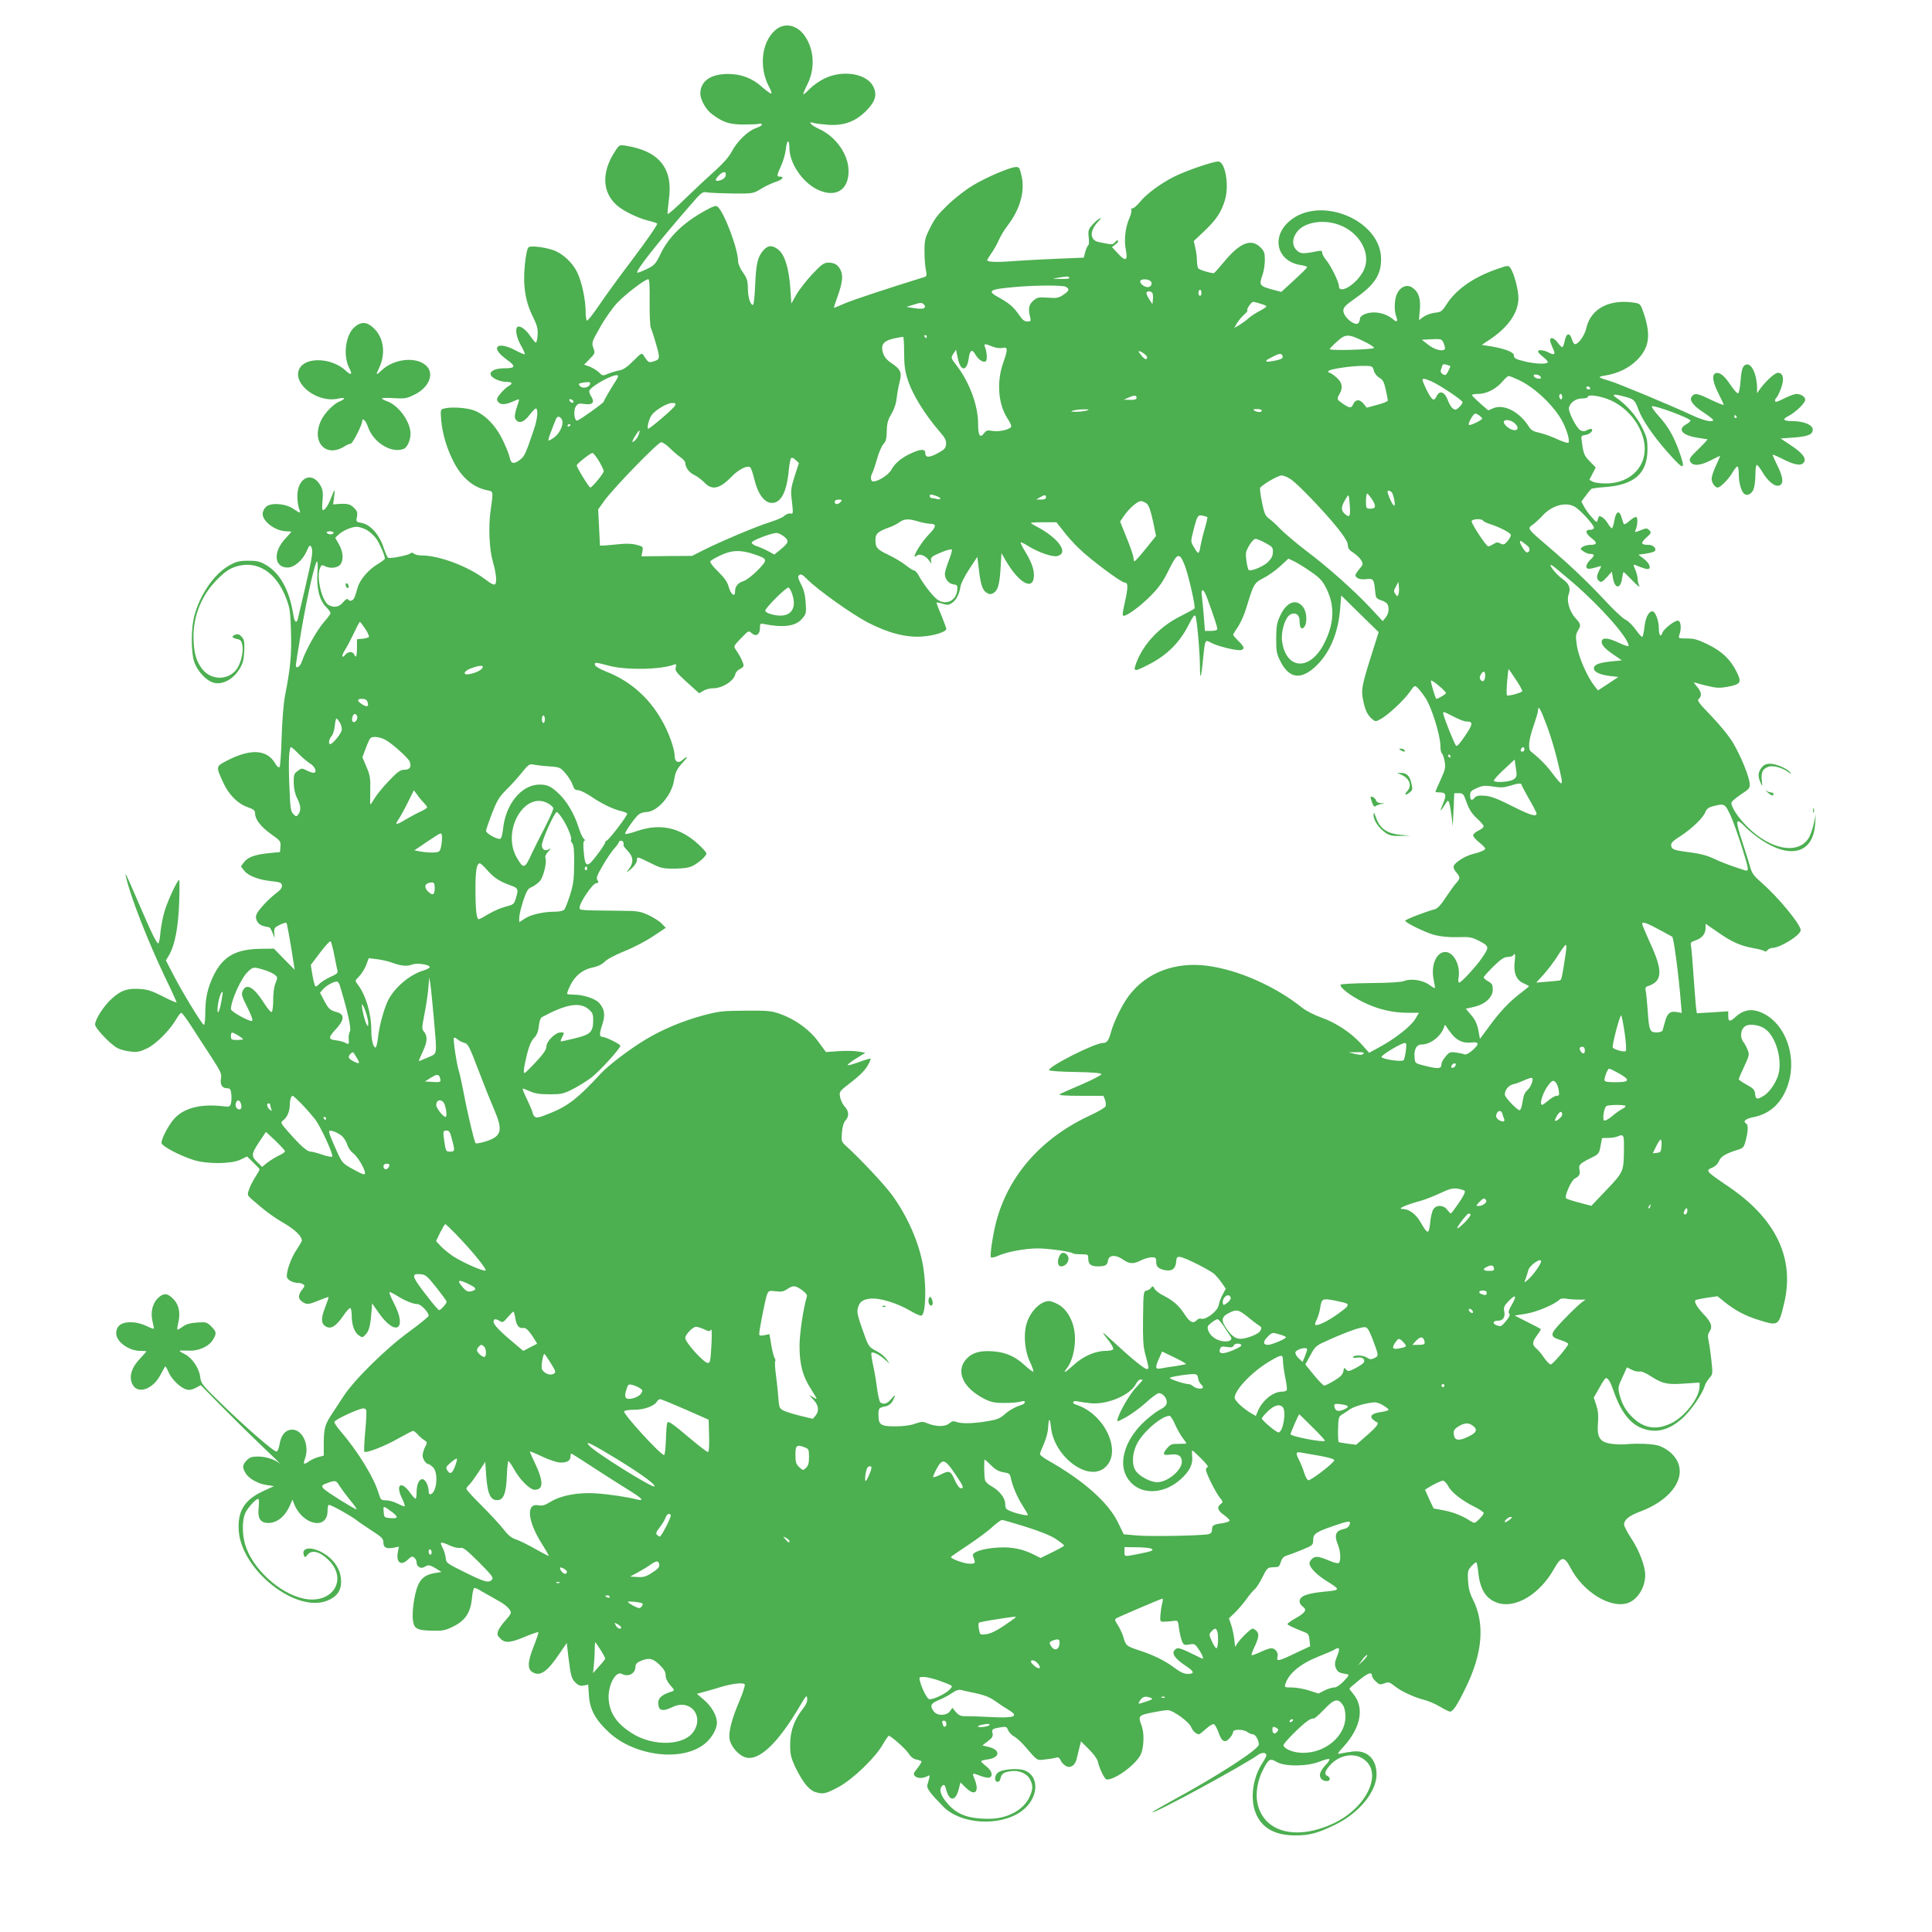 <?xml version="1.0" standalone="no"?>
<!DOCTYPE svg PUBLIC "-//W3C//DTD SVG 20010904//EN"
 "http://www.w3.org/TR/2001/REC-SVG-20010904/DTD/svg10.dtd">
<svg version="1.0" xmlns="http://www.w3.org/2000/svg"
 width="1280pt" height="1280pt" viewBox="0 0 1280 1280"
 preserveAspectRatio="xMidYMid meet">
<g transform="translate(0,1280) scale(0.1,-0.1)"
fill="#4caf50" stroke="none">
<path d="M5136 12600 c-91 -80 -109 -246 -41 -375 14 -25 20 -45 14 -45 -6 0
-33 20 -61 44 -63 58 -138 86 -226 86 -116 -1 -182 -48 -182 -131 0 -40 38
-107 77 -135 75 -56 114 -68 208 -69 50 0 97 2 105 5 8 3 16 0 18 -5 1 -6 -17
-16 -40 -24 -52 -17 -128 -91 -161 -157 -16 -31 -54 -75 -103 -119 -43 -38
-132 -121 -197 -184 -64 -63 -120 -112 -123 -109 -3 3 1 44 7 91 31 210 -62
327 -287 362 -40 6 -42 6 -72 -42 -88 -136 -82 -269 16 -354 42 -37 136 -83
207 -101 28 -6 54 -15 59 -19 5 -5 -65 -106 -155 -226 -91 -120 -196 -264
-233 -320 -38 -56 -73 -100 -78 -97 -4 3 -8 29 -8 59 0 78 -25 196 -55 259
-32 67 -99 129 -163 150 -61 20 -144 29 -160 18 -8 -5 -18 -49 -24 -110 -15
-138 1 -246 51 -347 30 -61 35 -81 33 -124 -2 -28 -7 -51 -12 -51 -4 0 -19 18
-34 40 -29 44 -70 75 -86 65 -19 -12 -10 -68 21 -123 17 -30 28 -56 26 -59 -3
-2 -31 9 -62 26 -58 31 -108 40 -120 21 -10 -17 13 -46 66 -85 58 -42 54 -55
-18 -55 -56 0 -93 -15 -93 -38 0 -23 58 -52 105 -52 40 0 45 -11 13 -29 -13
-7 -36 -29 -52 -48 -23 -27 -27 -39 -19 -51 15 -25 47 -26 99 -3 42 19 46 19
41 3 -27 -80 -31 -104 -21 -120 21 -32 56 -20 93 30 19 26 39 44 43 42 14 -9
9 -68 -13 -134 -58 -171 -62 -181 -95 -207 -41 -31 -59 -26 -68 18 -3 18 -24
70 -46 115 -49 101 -125 176 -202 199 -53 15 -145 20 -187 8 -23 -6 -23 -8
-18 -77 8 -90 38 -191 84 -279 55 -104 128 -166 220 -185 43 -9 42 -2 23 -137
-15 -106 -8 -256 15 -335 21 -74 28 -132 17 -148 -7 -11 -23 -4 -73 34 -114
84 -301 154 -415 154 -22 0 -45 5 -52 12 -8 8 -15 8 -24 1 -17 -13 -135 -36
-147 -28 -5 3 -19 35 -31 71 -28 83 -87 149 -143 159 -38 7 -39 9 -32 41 5 28
1 39 -19 59 -25 25 -44 30 -105 26 l-34 -3 6 46 c4 25 5 46 3 46 -3 0 -12 -21
-22 -47 -18 -49 -41 -83 -55 -83 -5 0 -6 28 -2 63 4 48 2 71 -11 95 -54 104
-156 62 -156 -65 0 -28 5 -64 10 -79 6 -15 9 -28 7 -30 -2 -2 -20 9 -41 23
-52 38 -154 45 -185 14 -12 -12 -21 -32 -21 -45 0 -52 86 -115 158 -116 17 0
32 -2 32 -3 0 -2 -18 -22 -39 -45 -83 -87 -76 -192 14 -192 45 0 101 49 127
109 15 35 21 42 28 31 16 -25 12 -58 -35 -260 -25 -107 -48 -205 -51 -217 -7
-35 -22 -27 -29 15 -26 170 -87 283 -184 340 -38 22 -58 27 -116 27 -59 0 -79
-5 -124 -30 -102 -56 -198 -196 -235 -341 -20 -79 -21 -225 -1 -293 21 -68 85
-136 138 -146 56 -11 123 27 162 90 24 39 30 61 33 119 3 59 1 76 -15 95 -14
17 -25 22 -41 17 -31 -10 -27 -22 7 -29 25 -5 31 -13 37 -42 8 -43 -10 -119
-37 -157 -55 -77 -169 -77 -229 -1 -36 46 -52 94 -57 178 -10 156 46 306 156
416 50 50 79 70 120 84 143 47 272 -34 339 -214 22 -57 26 -87 30 -216 4 -153
-3 -236 -38 -415 -12 -61 -20 -163 -24 -284 -3 -104 -9 -193 -14 -198 -6 -6
-18 5 -30 26 -55 93 -167 97 -325 13 -67 -35 -67 -36 -17 -144 36 -78 94 -137
159 -160 42 -15 51 -22 51 -42 0 -39 38 -89 106 -137 62 -44 65 -48 62 -83
l-3 -36 -70 -7 c-94 -9 -144 -27 -168 -60 l-21 -28 21 -27 c25 -35 98 -63 183
-71 56 -6 65 -10 68 -28 2 -14 -9 -30 -35 -49 -53 -40 -123 -115 -134 -144
-12 -31 11 -69 49 -77 15 -3 31 -7 36 -8 5 -1 15 -18 22 -37 l13 -34 -2 35
c-2 31 2 36 37 53 21 10 41 16 44 13 4 -5 30 -150 48 -271 l6 -40 -69 70 -68
70 -85 -1 c-168 -2 -252 -49 -315 -177 -40 -83 -55 -150 -55 -253 0 -41 -4
-74 -9 -74 -12 0 -152 231 -210 346 l-42 81 21 35 c38 65 61 183 67 346 3 83
3 152 0 152 -12 0 -74 -133 -96 -205 -12 -38 -24 -102 -28 -142 -3 -40 -10
-73 -14 -73 -12 0 -45 68 -134 275 -82 190 -91 208 -79 160 31 -133 144 -421
255 -654 44 -90 79 -168 79 -172 0 -4 -40 13 -90 39 -73 37 -102 47 -154 50
-83 5 -124 -9 -185 -64 -53 -47 -111 -138 -111 -172 0 -24 103 -133 149 -156
18 -10 57 -20 87 -23 44 -5 62 -1 108 21 60 29 149 118 192 191 14 25 30 45
35 45 5 0 35 -39 66 -88 31 -48 89 -138 130 -200 66 -102 73 -117 67 -148 -7
-40 8 -64 41 -64 19 0 24 -7 27 -37 3 -21 2 -49 -2 -63 -6 -22 -11 -24 -46
-20 -150 19 -264 -9 -330 -82 -37 -42 -84 -130 -84 -160 0 -21 122 -85 215
-114 89 -27 245 -26 306 2 l46 22 41 -40 c23 -22 42 -42 42 -45 0 -4 -13 -27
-29 -52 -16 -25 -35 -62 -41 -82 -13 -36 -12 -38 21 -67 87 -76 137 -113 214
-158 72 -43 115 -85 115 -114 0 -4 -16 -31 -35 -60 -35 -51 -65 -134 -65 -176
0 -22 39 -44 79 -44 9 0 22 -4 30 -9 12 -7 10 -14 -8 -36 -27 -35 -27 -60 1
-79 30 -21 42 -20 112 9 33 13 61 23 63 22 1 -2 -9 -33 -23 -69 -30 -75 -27
-112 10 -129 32 -15 64 7 112 76 20 30 41 52 45 49 5 -3 9 -24 9 -47 0 -64 18
-115 47 -134 25 -17 26 -16 49 10 21 25 29 59 37 167 l2 35 45 -64 c111 -159
190 -109 101 63 -22 42 -35 76 -30 76 5 0 27 -11 48 -24 52 -33 108 -56 137
-56 22 0 74 -54 74 -77 0 -6 -57 -53 -127 -104 -157 -114 -367 -321 -438 -431
-28 -42 -60 -92 -72 -110 -49 -72 -57 -100 -58 -192 l0 -90 -35 -9 c-19 -5
-47 -18 -63 -29 -34 -24 -41 -20 -27 16 34 91 -17 201 -91 194 -40 -4 -67 -37
-77 -97 -4 -25 -12 -46 -19 -48 -15 -5 -205 160 -369 320 -126 123 -132 129
-138 177 -8 58 -54 125 -103 149 -18 9 -33 18 -33 21 0 3 25 3 55 2 68 -5 138
26 166 72 25 42 24 52 -11 88 -29 28 -35 30 -93 26 -45 -3 -72 -10 -96 -27
-17 -13 -34 -22 -36 -20 -2 2 1 25 7 50 14 61 3 113 -30 149 -40 43 -65 46
-102 13 -39 -35 -54 -95 -40 -155 5 -24 10 -46 10 -50 0 -4 -18 2 -41 13 -22
12 -60 24 -84 27 -82 9 -125 -16 -125 -72 0 -55 83 -116 160 -116 22 0 40 -1
40 -3 0 -2 -20 -24 -43 -49 -54 -56 -73 -115 -52 -164 31 -75 136 -43 188 57
16 29 30 55 32 57 2 2 12 -16 22 -40 22 -49 80 -104 120 -114 17 -5 38 -1 60
11 l33 18 128 -130 c70 -71 192 -192 272 -268 80 -76 136 -131 125 -122 -37
29 -93 47 -145 47 -41 0 -56 -5 -75 -25 -29 -28 -31 -47 -8 -85 21 -36 81 -70
141 -79 l47 -7 -73 -34 c-124 -57 -170 -134 -160 -265 21 -259 376 -540 583
-461 65 25 95 65 95 127 0 61 -26 114 -76 159 -84 73 -196 83 -170 14 5 -14 9
-13 24 6 27 34 81 21 136 -33 136 -130 29 -299 -163 -258 -161 34 -342 202
-387 359 -20 68 -20 157 -1 203 14 35 71 99 88 99 5 0 6 -23 3 -55 -9 -73 10
-105 64 -105 59 0 113 45 145 121 l15 34 11 -30 c56 -140 221 -174 221 -45 0
22 4 40 9 40 16 0 144 -71 181 -100 19 -15 68 -48 108 -74 62 -40 72 -51 72
-75 0 -34 19 -44 68 -35 l35 7 -7 -35 c-13 -69 20 -95 65 -52 24 23 31 25 44
14 8 -7 15 -20 15 -30 0 -29 28 -46 51 -32 26 17 36 15 78 -10 l36 -23 -44 -7
c-60 -10 -90 -32 -112 -82 -24 -55 -41 -178 -33 -234 8 -54 29 -64 134 -66 65
-1 83 3 135 29 78 39 113 92 122 188 3 39 11 67 17 67 6 0 29 -11 51 -25 22
-13 63 -36 90 -51 56 -30 82 -51 96 -76 8 -14 1 -27 -30 -61 -22 -24 -45 -56
-50 -71 -9 -23 -7 -31 15 -53 31 -31 67 -28 174 18 40 16 74 28 77 25 2 -2
-12 -46 -32 -96 -40 -100 -42 -150 -5 -170 50 -27 95 4 173 119 l52 76 11 -95
c15 -123 21 -144 49 -170 18 -17 32 -21 53 -17 l29 6 5 -74 c6 -91 43 -159
131 -241 175 -163 498 -199 643 -71 42 36 74 95 74 134 -1 47 -35 107 -85 150
l-48 41 44 12 c24 6 71 20 104 30 79 25 161 35 169 21 4 -6 -12 -55 -34 -108
-52 -121 -75 -210 -66 -257 8 -44 54 -99 96 -116 90 -37 219 81 371 340 40 68
44 72 47 47 2 -19 -6 -39 -27 -66 -59 -75 -85 -147 -86 -236 0 -69 5 -89 32
-148 48 -100 90 -154 132 -169 53 -17 73 -13 159 34 94 51 243 195 291 281 18
31 36 57 39 57 15 0 115 -89 133 -119 12 -20 30 -34 49 -38 17 -3 32 -9 35
-13 2 -3 -10 -23 -26 -44 -25 -30 -29 -39 -19 -51 15 -18 53 -19 82 -4 22 12
22 14 2 -57 -6 -22 18 -54 106 -144 115 -116 369 -133 513 -33 115 80 131 230
27 273 -44 18 -153 9 -180 -15 -23 -21 -23 -60 0 -60 8 0 16 9 18 20 6 32 21
44 66 50 56 9 110 -14 130 -54 21 -39 20 -67 -3 -116 -39 -87 -148 -145 -270
-145 -145 0 -220 31 -288 119 -35 46 -42 81 -19 101 12 9 17 5 25 -28 22 -80
62 -77 83 5 l11 44 38 -37 c60 -58 90 -24 55 61 -17 40 -16 41 41 19 23 -9 49
-14 58 -11 26 11 17 45 -20 74 -19 15 -35 31 -35 34 0 4 19 9 41 12 85 11 91
63 9 83 l-42 10 37 28 c29 22 35 33 31 52 -7 27 -2 31 52 40 38 6 42 4 51 -19
6 -14 23 -33 39 -41 15 -8 47 -36 70 -63 89 -103 79 -96 135 -90 29 3 61 8 73
12 15 5 23 0 32 -19 6 -15 23 -31 37 -38 31 -14 61 9 70 56 4 17 11 49 17 70
l10 39 53 -53 c29 -29 55 -64 58 -79 10 -48 46 -121 60 -121 57 0 188 96 223
163 22 41 26 138 10 186 -27 74 -26 76 67 95 45 9 92 16 104 16 34 0 144 -80
155 -113 9 -24 34 -47 52 -47 3 0 24 16 46 36 22 20 46 34 52 31 7 -2 21 -27
31 -55 21 -62 44 -73 74 -37 13 14 23 33 23 41 0 19 68 18 94 -1 11 -8 27 -15
36 -15 18 0 40 -39 40 -68 0 -32 -278 -211 -573 -371 -75 -41 -135 -76 -133
-78 11 -11 597 307 699 379 27 20 57 19 57 -2 0 -6 -11 -27 -25 -48 -69 -105
-86 -253 -39 -349 43 -89 127 -133 257 -133 91 0 145 14 255 67 163 77 282
220 282 338 0 101 -62 161 -155 151 -27 -3 -63 -9 -80 -13 -29 -6 -29 -5 21
50 112 126 134 256 59 345 -14 17 -25 32 -25 34 0 3 29 28 65 57 60 49 85 57
85 27 0 -7 11 -23 25 -36 23 -22 29 -23 56 -13 28 11 35 9 68 -17 43 -35 127
-74 196 -92 28 -7 75 -27 105 -45 30 -18 60 -33 67 -33 19 0 48 43 103 157
113 229 129 426 49 585 -22 43 -30 76 -33 126 -3 61 -1 69 22 95 14 15 29 27
32 27 4 0 10 -30 14 -67 12 -116 52 -178 130 -203 119 -38 278 59 372 226 47
84 68 86 109 7 83 -160 264 -271 378 -234 66 22 117 103 117 187 0 57 -39 160
-90 238 -28 42 -50 85 -50 95 0 32 33 59 105 86 242 90 337 273 202 392 -19
17 -53 37 -74 44 -37 13 -145 18 -228 10 -22 -2 -64 0 -93 4 -73 11 -93 43
-85 137 4 48 1 81 -11 118 l-17 51 37 64 c19 36 39 65 44 65 14 0 30 -26 49
-82 45 -131 102 -210 175 -244 98 -45 192 -24 287 64 56 52 128 157 144 212 4
14 18 36 30 50 22 24 23 29 14 112 -5 47 -13 106 -18 130 -8 34 -7 48 5 66 22
33 12 62 -41 117 -42 45 -63 81 -52 91 3 3 37 10 75 16 l71 10 43 -35 c71 -57
138 -94 226 -121 136 -43 136 -42 172 108 72 299 -53 561 -369 775 -149 101
-153 106 -109 124 22 9 39 26 47 45 13 31 44 49 120 73 41 13 45 17 57 64 16
61 17 102 4 110 -26 16 -7 33 49 44 104 21 179 87 221 198 77 203 -17 447
-193 503 -53 17 -101 5 -146 -35 -41 -38 -51 -36 -51 7 l0 28 -104 -7 -104 -6
-6 44 c-2 24 -10 117 -16 206 -6 89 -13 176 -16 192 -6 26 -3 30 30 41 42 14
66 43 66 82 l0 28 78 -54 c94 -66 151 -92 240 -108 37 -6 70 -16 73 -20 3 -5
12 -2 19 7 7 8 22 15 34 15 51 1 186 85 186 117 0 38 -147 217 -257 313 -54
47 -66 63 -79 110 -8 30 -31 102 -50 160 -50 153 -46 169 21 99 22 -22 69 -60
105 -84 196 -130 344 -86 356 108 l4 62 -13 -61 c-7 -33 -22 -75 -32 -93 -68
-115 -251 -84 -406 69 -62 61 -110 133 -108 162 0 7 28 31 62 54 57 37 62 44
59 73 -4 48 -56 176 -107 264 -28 48 -84 117 -145 181 -86 89 -98 105 -85 116
22 19 18 45 -12 81 -24 28 -25 32 -8 25 11 -4 49 -14 85 -22 53 -13 75 -13
127 -4 86 17 93 28 60 96 -41 84 -97 138 -191 184 -67 33 -93 40 -140 40 -55
0 -57 1 -50 23 15 42 11 91 -8 95 -20 4 -95 -54 -104 -80 -11 -35 -24 -17 -24
33 0 48 -24 109 -42 109 -25 0 -47 -43 -53 -104 -4 -36 -11 -66 -15 -66 -5 0
-25 23 -45 51 -20 28 -49 56 -65 63 -17 7 -78 64 -137 128 -119 127 -226 229
-378 359 -138 118 -137 117 -100 143 16 12 45 38 65 60 60 66 149 92 209 61
35 -17 131 -121 131 -141 0 -8 -10 -14 -25 -14 -36 0 -31 -24 10 -56 40 -30
37 -44 -9 -44 -18 0 -40 -6 -51 -13 -17 -13 -17 -15 6 -30 13 -10 34 -17 46
-17 30 0 29 -11 -2 -40 -14 -13 -25 -32 -25 -43 0 -20 18 -20 78 -2 24 8 24 8
8 -23 -20 -39 -20 -56 -1 -72 13 -10 21 -6 50 25 l34 38 7 -41 c12 -75 51 -77
61 -3 3 22 7 41 10 41 2 0 29 -26 59 -57 31 -32 51 -48 45 -36 -6 12 -11 33
-11 46 0 14 -7 41 -15 61 -18 41 -19 41 28 21 20 -8 43 -15 52 -15 28 0 15 37
-22 66 l-38 29 49 7 c27 4 53 11 59 17 15 15 -10 41 -38 41 -54 0 -58 11 -19
47 35 31 36 35 21 50 -15 15 -19 15 -57 0 -39 -15 -41 -15 -34 1 13 30 16 79
6 86 -6 4 -27 -8 -46 -25 -25 -22 -37 -27 -40 -17 -2 7 -9 27 -14 43 -14 48
-36 37 -46 -22 -5 -29 -13 -53 -17 -53 -4 0 -17 15 -28 34 -18 28 -39 46 -56
46 -1 0 -6 -10 -9 -22 -6 -22 -8 -22 -39 14 -19 20 -42 53 -52 71 l-18 34 29
39 c16 22 33 42 37 45 5 3 45 9 90 12 195 14 281 90 282 248 0 67 -4 83 -37
150 -35 71 -99 145 -167 192 -37 25 -22 29 45 11 69 -17 75 -23 99 -87 24 -67
99 -177 195 -285 109 -123 121 -122 74 10 -35 98 -75 167 -136 233 -28 31 -47
59 -44 63 12 11 256 -79 256 -95 0 -4 -14 -16 -30 -25 -58 -33 -25 -72 76 -88
33 -6 62 -10 66 -10 4 0 -22 -29 -58 -64 -59 -57 -65 -66 -55 -85 17 -30 64
-27 135 9 32 17 60 30 62 30 2 0 -10 -28 -26 -62 -17 -35 -30 -75 -30 -90 0
-26 22 -58 40 -58 18 0 71 54 96 96 14 24 30 44 35 44 5 0 9 -25 9 -55 0 -56
18 -117 39 -129 20 -13 49 4 60 36 6 17 11 60 11 94 0 35 4 64 9 64 5 0 20
-19 34 -42 36 -62 80 -100 108 -96 38 5 36 51 -5 133 -19 38 -33 71 -32 73 2
1 31 -11 65 -28 77 -40 122 -48 140 -26 22 26 -4 63 -83 115 l-69 46 84 6 c97
7 129 20 129 53 0 31 -60 56 -135 56 -62 0 -70 12 -24 35 46 24 109 85 109
106 0 21 -28 39 -60 39 -11 0 -47 -14 -80 -30 -45 -23 -60 -27 -60 -16 0 8 4
17 9 21 5 3 19 30 30 60 24 64 16 105 -20 105 -21 0 -85 -59 -121 -111 l-17
-24 0 38 c-2 90 -38 165 -74 151 -22 -8 -29 -30 -36 -113 -3 -41 -10 -76 -16
-77 -5 -2 -28 23 -50 56 -41 62 -73 87 -99 77 -26 -10 -19 -59 19 -133 19 -38
35 -72 35 -76 0 -4 -37 11 -82 32 -90 44 -109 48 -128 25 -21 -25 5 -61 77
-108 35 -23 63 -45 63 -49 0 -19 -64 -5 -142 32 -131 61 -487 210 -543 226
-80 24 -83 27 -35 35 88 14 162 50 215 103 82 82 94 165 45 311 -20 59 -23 63
-58 69 -168 27 -292 -37 -322 -167 -12 -51 -52 -107 -75 -107 -7 0 -16 15 -21
33 -14 46 -37 41 -47 -10 -4 -24 -12 -43 -17 -43 -5 0 -18 14 -30 30 -23 32
-50 40 -50 15 0 -8 8 -30 17 -50 21 -43 14 -51 -26 -31 -33 18 -71 21 -71 7 0
-6 16 -22 35 -37 19 -14 32 -30 29 -35 -8 -13 -80 -10 -146 5 -67 16 -78 22
-78 42 0 20 -58 43 -144 58 l-69 11 54 36 c122 82 189 178 189 275 0 55 -30
166 -53 198 -14 19 -16 19 -93 -8 -154 -54 -267 -134 -330 -232 -30 -47 -37
-52 -78 -56 -24 -3 -58 -15 -75 -27 l-30 -22 6 69 c6 77 -9 120 -52 148 -34
22 -78 4 -99 -41 -18 -38 -21 -111 -6 -151 13 -33 6 -42 -17 -22 -35 30 -83
48 -130 48 -49 0 -93 -20 -93 -43 0 -7 -4 -18 -9 -26 -18 -28 -101 37 -101 80
0 23 13 36 78 82 129 90 172 156 172 260 0 259 -404 426 -607 252 -124 -106
-82 -267 74 -291 24 -3 43 -10 43 -14 0 -5 -39 -43 -86 -86 l-85 -78 -42 11
c-105 28 -107 31 -82 103 8 23 15 67 15 97 0 47 -4 59 -29 84 -62 62 -138 31
-246 -101 -32 -39 -60 -70 -64 -70 -27 1 -97 23 -103 33 -4 7 -8 30 -8 52 0
22 -5 60 -11 84 l-10 44 70 66 c81 77 113 127 137 207 29 99 1 254 -45 254
-36 0 -213 -61 -291 -100 -92 -46 -189 -118 -230 -171 -18 -21 -38 -39 -46
-39 -9 0 -12 -5 -9 -11 4 -5 -2 -32 -14 -58 -26 -62 -35 -142 -22 -206 14 -72
-1 -80 -51 -26 l-41 44 24 18 c13 10 20 21 16 25 -4 4 -13 -1 -20 -11 -11 -13
-21 -16 -45 -11 -18 3 -46 9 -62 12 -60 12 -63 73 -7 133 24 25 26 31 11 22
-12 -6 -34 -25 -49 -43 -24 -28 -27 -38 -22 -80 3 -26 2 -50 -3 -53 -5 -3 -14
-23 -20 -44 l-10 -38 -172 -7 c-95 -4 -229 -11 -297 -16 -111 -9 -171 -6 -171
7 0 2 14 24 30 48 17 24 39 64 49 88 11 25 36 66 57 93 82 107 116 227 92 329
-13 56 -16 60 -41 58 -41 -3 -193 -68 -281 -121 -44 -26 -117 -82 -163 -126
-65 -62 -91 -94 -120 -154 -35 -69 -38 -83 -38 -156 0 -45 4 -100 9 -123 7
-33 5 -44 -5 -47 -240 -74 -478 -153 -532 -176 -38 -17 -70 -30 -72 -30 -2 0
10 37 26 81 31 87 36 137 17 172 -17 33 -39 46 -78 47 -31 0 -44 -9 -108 -76
-39 -42 -87 -103 -106 -136 l-33 -59 -7 101 c-9 130 -36 220 -77 254 -41 34
-71 33 -103 -4 -37 -44 -47 -89 -53 -232 -3 -71 -9 -128 -14 -128 -18 0 -33
48 -34 108 -1 53 -6 69 -33 107 -18 25 -32 58 -32 74 0 81 -92 325 -136 362
-10 9 -29 3 -81 -26 -146 -80 -243 -174 -298 -290 -32 -65 -39 -73 -91 -98
-31 -15 -59 -26 -62 -23 -11 12 127 188 345 439 84 97 85 98 122 92 20 -3 96
-6 169 -7 130 -1 133 0 181 29 26 17 71 38 100 48 47 15 61 35 25 35 -19 0
-18 9 12 74 14 31 28 81 31 111 6 61 23 65 23 5 0 -99 84 -225 182 -274 121
-60 211 -8 210 122 -1 110 -84 227 -198 279 -53 24 -77 53 -31 38 12 -4 56 -9
97 -12 102 -6 176 21 247 91 63 63 77 110 47 166 -45 83 -200 108 -319 51 -33
-15 -78 -47 -100 -69 -21 -23 -41 -39 -43 -37 -2 2 10 33 28 68 51 103 44 227
-16 316 -52 77 -136 95 -198 41z m-328 -962 c-2 -13 -14 -25 -31 -31 -39 -13
-45 -2 -17 28 29 31 53 33 48 3z m4065 -328 c139 -52 215 -195 161 -303 -46
-91 -164 -163 -164 -100 0 26 -53 133 -83 169 -15 18 -27 40 -27 49 0 14 -6
16 -32 11 -92 -19 -112 -18 -135 4 -33 30 -34 77 -2 121 47 67 175 89 282 49z
m-1788 -350 c4 -6 -17 -9 -57 -8 -62 1 -62 1 -18 8 25 4 50 8 57 8 6 1 15 -2
18 -8z m-2781 -162 c-1 -84 3 -161 8 -171 5 -10 21 -58 35 -108 28 -98 27
-101 -26 -116 -24 -6 -28 -3 -58 44 -11 16 -16 13 -67 -38 -42 -42 -66 -58
-93 -63 -21 -4 -54 -14 -74 -22 -35 -15 -37 -15 -61 9 -13 13 -41 30 -61 38
l-37 13 37 38 c36 37 37 39 24 73 -12 35 -11 39 45 137 31 56 82 128 113 161
56 59 184 157 206 157 8 0 10 -44 9 -152z m3314 143 c23 -14 10 -46 -18 -43
-26 3 -53 29 -44 43 7 11 45 11 62 0z m-557 -41 c27 -15 24 -26 -16 -53 -31
-21 -44 -24 -103 -19 -61 4 -71 2 -96 -20 -29 -25 -35 -52 -22 -105 7 -31 6
-33 -18 -33 -18 0 -33 11 -54 43 -38 54 -65 77 -129 113 -88 48 -74 57 107 73
140 12 309 12 331 1z m899 -40 c0 -11 -4 -20 -10 -20 -5 0 -10 9 -10 20 0 11
5 20 10 20 6 0 10 -9 10 -20z m-324 -4 c3 -8 4 -27 2 -43 l-3 -28 -22 34 c-12
19 -20 38 -17 43 8 13 34 9 40 -6z m-1512 -96 c-7 -7 -30 -7 -65 -2 l-54 9 50
15 c43 14 52 14 65 2 10 -9 11 -17 4 -24z m2227 28 c22 -6 39 -14 39 -18 0 -4
-21 -18 -46 -31 -25 -13 -59 -35 -74 -49 -15 -14 -42 -33 -60 -44 l-33 -19 19
33 c11 17 31 42 46 55 15 12 25 25 22 28 -8 7 26 57 38 57 6 0 28 -5 49 -12z
m-2211 -218 c0 -5 -2 -10 -4 -10 -3 0 -8 5 -11 10 -3 6 -1 10 4 10 6 0 11 -4
11 -10z m2897 -32 c38 -18 67 -37 66 -43 -3 -11 -293 -20 -293 -8 0 4 21 26
48 50 56 52 76 52 179 1z m-3047 -72 c0 -77 5 -122 21 -172 30 -101 113 -237
219 -359 32 -37 40 -54 38 -79 -3 -26 -11 -35 -56 -59 -57 -31 -82 -30 -82 3
0 27 -32 26 -95 -4 -63 -29 -106 -65 -130 -109 -18 -33 -86 -77 -120 -77 -17
0 -20 32 -5 58 5 9 19 51 31 92 11 41 30 85 42 98 17 18 21 36 22 86 1 50 7
73 30 112 19 32 32 70 36 109 4 33 13 81 20 108 15 59 6 81 -56 122 -31 21
-47 41 -55 67 -18 61 7 85 100 101 14 2 28 5 33 6 4 0 7 -46 7 -103z m3577 54
c6 -16 8 -31 5 -34 -16 -16 -66 -3 -107 28 l-45 35 57 3 c74 4 77 3 90 -32z
m-2992 -16 c22 -9 49 -13 66 -9 37 8 38 -7 4 -103 -43 -124 -31 -271 29 -363
14 -21 26 -45 26 -52 0 -20 -75 -40 -123 -32 -35 6 -43 4 -57 -15 -27 -36 -40
-16 -40 65 0 119 -57 272 -141 382 -40 52 -40 52 -23 79 l18 27 11 -53 c18
-92 60 -95 73 -5 8 58 22 65 45 25 20 -34 52 -54 68 -44 11 7 8 63 -6 97 -9
21 2 21 50 1z m1025 -71 c0 -18 -14 -16 -32 5 -32 37 -32 45 1 26 17 -10 31
-24 31 -31z m898 5 c2 -12 -10 -19 -49 -27 -29 -6 -54 -9 -57 -6 -7 7 -4 9 43
33 44 23 58 23 63 0z m1110 -63 c2 -2 -4 -17 -13 -34 -13 -26 -19 -30 -35 -21
-11 6 -17 17 -15 25 3 8 7 22 10 31 3 11 11 13 27 8 13 -3 24 -8 26 -9z m-506
-30 c4 -18 20 -38 36 -47 24 -14 32 -29 43 -80 8 -35 14 -67 14 -72 0 -5 -31
-18 -70 -28 l-70 -19 -21 26 c-25 32 -54 30 -69 -3 -12 -28 -22 -28 -68 3 -41
29 -42 30 -22 65 24 43 18 75 -20 109 -20 17 -40 31 -45 31 -6 0 -10 4 -10 10
0 15 170 39 254 36 35 -1 41 -4 48 -31z m-5019 -63 c-35 -54 -83 -136 -83
-143 0 -8 -151 -116 -174 -125 -21 -8 -29 65 -11 93 13 20 21 22 60 16 53 -7
67 12 41 52 -9 13 -14 30 -11 37 13 32 166 115 188 101 4 -3 0 -17 -10 -31z
m6125 20 c3 -9 -3 -13 -19 -10 -12 1 -24 9 -27 16 -3 9 3 13 19 10 12 -1 24
-9 27 -16z m-149 -18 c111 -51 242 -177 296 -283 29 -59 47 -123 36 -134 -4
-4 -36 6 -71 22 -35 17 -88 36 -118 43 -40 8 -58 18 -70 37 -62 101 -166 156
-237 127 l-35 -15 -53 46 c-28 25 -53 50 -55 55 -2 4 16 8 39 8 56 0 120 32
161 80 18 21 38 39 43 39 6 0 34 -11 64 -25z m-566 -15 c69 -35 197 -122 197
-134 0 -6 -10 -21 -23 -33 -20 -19 -26 -20 -42 -8 -10 7 -25 33 -34 57 -20 54
-54 65 -73 24 -6 -14 -16 -24 -22 -22 -13 4 -39 47 -61 100 -14 33 -14 37 0
37 9 0 35 -10 58 -21z m-5583 -7 c0 -29 -50 -42 -69 -18 -10 12 -8 15 11 19
40 8 58 7 58 -1z m6625 -32 c3 -5 -1 -10 -9 -10 -9 0 -16 5 -16 10 0 6 4 10 9
10 6 0 13 -4 16 -10z m-185 -61 c0 -11 -4 -17 -10 -14 -5 3 -10 13 -10 21 0 8
5 14 10 14 6 0 10 -9 10 -21z m-2820 -4 c0 -11 -11 -15 -42 -14 l-43 1 30 13
c39 18 55 18 55 0z m3143 -18 c109 -50 194 -154 218 -267 33 -156 -79 -283
-251 -283 -36 0 -76 5 -88 12 l-22 12 21 41 21 41 -40 41 c-39 40 -42 51 -55
151 -1 15 5 21 25 23 28 3 56 28 44 39 -3 3 -17 1 -30 -6 -18 -10 -29 -10 -45
-2 -28 16 -84 126 -76 152 11 35 46 59 87 59 21 0 38 5 38 11 0 19 90 5 153
-24z m-6873 -9 c0 -13 -23 -5 -28 10 -2 7 2 10 12 6 9 -3 16 -11 16 -16z m671
-27 c-11 -20 -164 -151 -176 -151 -11 0 3 61 21 88 22 33 103 82 136 82 25 0
27 -2 19 -19z m2729 -31 c-14 -4 -45 -8 -70 -8 -37 0 -40 1 -20 8 14 4 45 8
70 8 37 0 40 -1 20 -8z m1160 0 c0 -13 -30 -13 -50 0 -11 7 -7 10 18 10 17 0
32 -4 32 -10z m1443 -34 c9 -7 17 -16 17 -19 0 -10 -81 -49 -88 -42 -9 8 29
75 42 75 6 0 19 -7 29 -14z m1702 -6 c3 -5 1 -10 -4 -10 -6 0 -11 5 -11 10 0
6 2 10 4 10 3 0 8 -4 11 -10z m-7786 -14 c21 -25 -4 -91 -45 -122 -19 -15 -37
-24 -40 -22 -2 3 5 30 17 59 11 30 25 64 30 77 10 25 22 28 38 8z m6323 -37
c36 -42 -13 -54 -58 -16 -17 15 -24 28 -20 36 11 17 57 5 78 -20z m-6262 -3
c0 -3 -4 -8 -10 -11 -5 -3 -10 -1 -10 4 0 6 5 11 10 11 6 0 10 -2 10 -4z m451
-68 c-9 -24 -41 -57 -41 -43 0 12 42 77 46 72 3 -2 0 -15 -5 -29z m206 -86
c21 -21 53 -49 71 -61 17 -12 32 -29 32 -36 0 -31 25 -65 58 -81 20 -9 50 -32
68 -50 51 -55 102 -44 183 40 47 48 105 76 122 59 6 -6 17 -38 25 -72 24 -103
68 -163 119 -163 60 0 98 75 111 218 4 41 11 77 16 80 6 4 19 -3 30 -14 l21
-20 -28 -86 c-23 -71 -27 -96 -21 -143 12 -111 13 -108 -8 -105 -10 2 -28 -5
-40 -16 -11 -11 -55 -29 -96 -42 -80 -24 -321 -125 -442 -186 l-73 -37 -168
-1 -167 -2 6 33 c6 31 4 32 -38 43 -28 8 -67 10 -113 5 -38 -4 -83 -8 -100 -9
l-30 -1 -6 120 -6 120 37 52 c55 80 359 393 380 393 11 0 36 -17 57 -38z
m-469 -86 c17 -30 32 -60 32 -68 0 -14 -77 -108 -89 -108 -9 0 -91 135 -90
147 0 10 91 82 104 82 6 0 25 -24 43 -53z m4588 -124 c53 -39 224 -218 307
-322 46 -58 67 -93 67 -112 0 -21 9 -33 38 -51 20 -13 43 -36 51 -50 13 -24
12 -28 -13 -57 -14 -17 -26 -35 -26 -40 0 -20 32 -32 70 -27 48 6 53 0 60 -73
5 -52 7 -56 38 -66 19 -6 38 -17 43 -25 15 -24 10 -66 -11 -90 l-19 -24 -84
90 c-108 115 -277 266 -426 378 -64 49 -138 112 -166 140 -27 29 -63 61 -78
72 -24 17 -31 33 -46 107 -10 48 -15 91 -12 96 15 22 118 82 142 82 14 0 44
-13 65 -28z m662 -81 c13 -8 30 -91 19 -91 -8 0 -31 45 -41 78 -8 23 0 28 22
13z m-2988 -44 c0 -5 -10 -7 -22 -3 -13 3 -29 6 -35 6 -7 0 -13 6 -13 14 0 12
6 12 35 3 19 -6 35 -15 35 -20z m2858 -2 c31 -48 29 -65 -8 -65 -29 0 -30 1
-30 50 0 28 3 50 8 50 4 0 17 -16 30 -35z m-2158 10 c0 -10 -10 -15 -32 -15
l-33 1 25 14 c32 18 40 18 40 0z m2013 -57 c5 -72 -2 -81 -35 -51 -27 24 -23
51 16 111 12 19 13 15 19 -60z m-3373 27 c-7 -8 -19 -15 -26 -15 -8 0 -14 7
-14 15 0 10 10 15 26 15 22 0 25 -2 14 -15z m2028 -12 c14 -13 26 -48 41 -116
l20 -98 -66 -82 c-36 -45 -70 -83 -75 -85 -4 -2 -8 7 -8 20 0 13 -20 73 -45
133 l-44 110 26 38 c35 50 89 97 112 97 10 0 28 -8 39 -17z m401 -89 c2 -2 -5
-36 -17 -76 -12 -40 -24 -91 -28 -113 -10 -59 -14 -61 -41 -15 -25 41 -25 42
-9 105 27 108 32 116 63 109 16 -4 30 -8 32 -10z m-1915 -29 c27 -8 62 -15 77
-15 46 0 44 -19 -9 -73 -57 -59 -123 -175 -78 -138 18 15 59 0 80 -31 l17 -23
-3 23 c-3 19 7 27 64 51 38 16 71 25 74 20 3 -5 -6 -38 -20 -73 -14 -36 -26
-75 -26 -88 0 -34 26 -66 58 -70 24 -3 27 -6 24 -38 -7 -73 -79 -104 -136 -59
-31 24 -94 108 -120 157 -9 17 -22 32 -29 32 -6 0 -32 16 -57 36 -24 19 -76
50 -116 69 -75 36 -84 46 -84 101 0 38 18 53 89 79 24 8 55 24 70 35 31 23 60
25 125 5z m3741 6 c3 -5 22 -15 43 -22 68 -21 142 -60 142 -74 0 -8 -10 -26
-23 -41 -20 -23 -26 -25 -46 -15 -18 10 -27 9 -46 -3 -14 -9 -29 -16 -35 -16
-13 0 -110 147 -110 166 0 16 65 20 75 5z m-2781 -68 c24 -32 70 -84 103 -115
75 -74 282 -228 305 -228 23 0 23 -30 -1 -137 -14 -61 -16 -83 -7 -83 25 0
114 66 181 134 54 55 81 93 118 169 57 116 71 121 106 32 24 -61 73 -274 65
-286 -2 -4 -42 -26 -88 -49 -139 -68 -249 -183 -297 -310 -23 -62 -17 -63 77
-15 124 62 210 147 271 269 25 49 37 66 43 55 10 -17 30 -246 30 -336 0 -36 2
-64 5 -61 3 2 10 51 15 109 15 138 12 133 57 109 43 -23 177 -55 198 -46 23 8
18 22 -20 59 -19 19 -35 37 -35 41 0 4 14 28 32 53 17 26 42 81 54 122 49 162
53 170 115 201 31 16 81 51 111 79 l54 50 40 -19 c21 -10 71 -41 111 -69 60
-42 76 -60 102 -113 57 -116 50 -237 -21 -370 -94 -176 -249 -162 -274 24 -8
61 18 152 51 174 34 22 65 4 65 -39 0 -46 13 -63 31 -41 21 26 18 98 -7 131
-44 60 -110 36 -152 -55 -23 -49 -26 -71 -27 -153 0 -87 3 -101 30 -154 59
-115 140 -121 241 -21 88 89 140 215 153 374 l7 87 124 -122 124 -121 -47
-149 c-65 -205 -70 -234 -56 -302 13 -66 29 -99 60 -125 22 -18 23 -18 56 0
48 25 158 128 194 181 29 42 32 44 50 27 10 -9 34 -39 53 -68 40 -59 98 -245
99 -316 0 -25 4 -48 10 -51 5 -4 13 -27 18 -52 7 -41 5 -54 -26 -122 -19 -42
-35 -78 -35 -81 0 -2 14 -4 30 -4 40 0 45 -17 21 -73 -24 -56 -21 -60 10 -11
20 33 23 35 30 17 4 -11 11 -51 16 -89 l8 -69 5 110 5 110 30 0 c28 0 32 -5
52 -62 16 -45 34 -73 67 -104 25 -23 46 -47 46 -53 0 -7 -16 -20 -35 -29 -19
-9 -35 -23 -35 -31 0 -8 18 -30 40 -47 22 -18 40 -36 40 -41 0 -10 -31 -24
-85 -37 -54 -14 -125 -61 -125 -84 0 -10 9 -27 20 -39 25 -28 25 -39 -2 -68
-12 -13 -43 -56 -69 -95 -32 -50 -55 -74 -73 -79 -55 -14 -196 -68 -196 -76 0
-13 134 -79 196 -95 38 -10 92 -15 150 -14 84 3 96 0 148 -27 63 -33 64 -39
14 -111 -37 -55 -137 -163 -150 -163 -7 0 -8 15 -4 38 12 78 -34 165 -89 165
-59 -1 -96 -88 -77 -181 6 -30 10 -57 9 -59 -2 -1 -20 9 -40 24 -43 30 -122
42 -166 23 -18 -7 -97 -12 -219 -13 -105 -1 -194 -6 -199 -10 -14 -15 67 -77
152 -118 94 -46 191 -69 293 -69 l73 0 -25 -42 c-28 -47 -136 -132 -241 -188
l-64 -35 -50 56 c-68 76 -169 143 -268 178 -45 16 -102 45 -125 64 -180 144
-427 253 -634 279 -211 26 -396 -45 -512 -195 -45 -58 -103 -176 -122 -247
-15 -55 -26 -70 -54 -70 -54 -1 -356 -153 -356 -180 0 -5 77 -11 172 -12 115
-2 173 -7 175 -14 2 -6 -55 -36 -129 -68 -73 -31 -140 -61 -148 -66 -10 -6 35
-10 138 -10 l152 0 11 -26 c5 -15 7 -34 4 -43 -3 -9 -49 -36 -103 -61 -320
-148 -539 -395 -621 -701 -22 -83 -44 -226 -36 -239 3 -5 26 0 52 12 57 25
178 47 258 47 69 0 220 -21 231 -32 4 -4 29 -7 56 -7 46 0 48 -1 48 -28 0 -38
17 -52 64 -52 50 0 63 8 67 40 6 36 50 39 98 6 45 -31 69 -32 121 -6 22 11 53
20 70 20 26 0 30 -3 30 -29 0 -33 13 -46 57 -56 46 -9 71 8 75 53 3 33 6 37
28 34 31 -3 197 -87 227 -114 12 -12 34 -38 48 -58 l26 -38 -20 -38 c-12 -21
-24 -53 -27 -72 -7 -38 -83 -97 -114 -89 -11 3 -24 -1 -31 -9 -22 -26 -46 -15
-79 36 -38 59 -75 92 -141 126 -27 13 -54 34 -60 46 -10 19 -13 20 -23 6 -6
-9 -20 -17 -31 -19 -19 -4 -20 -14 -22 -179 -2 -135 1 -189 13 -235 27 -101
28 -105 11 -105 -16 0 -106 74 -231 190 -72 67 -74 66 -17 -7 18 -24 30 -47
26 -53 -3 -5 -26 -10 -50 -10 -67 0 -148 -35 -209 -91 -59 -54 -79 -64 -47
-23 32 40 54 121 53 197 0 95 -44 185 -106 222 -24 14 -53 25 -65 25 -59 0
-127 -70 -151 -154 -20 -72 -10 -181 24 -249 15 -32 25 -61 22 -64 -3 -3 -28
15 -56 41 -62 58 -126 87 -210 93 -87 7 -141 -9 -179 -52 -71 -81 -21 -190
119 -262 46 -23 68 -28 135 -28 44 0 92 4 108 9 18 5 27 5 27 -3 0 -6 -8 -14
-17 -17 -45 -14 -84 -35 -118 -65 -30 -27 -51 -35 -114 -45 -92 -16 -171 -17
-204 -5 -20 8 -30 6 -49 -10 -26 -23 -88 -22 -146 2 -28 12 -38 11 -81 -4 -31
-11 -78 -17 -129 -17 -97 0 -112 10 -112 76 0 46 1 47 52 58 17 4 34 18 43 36
22 42 19 46 -11 11 -25 -31 -48 -38 -71 -23 -6 4 -16 45 -22 92 -6 47 -18 118
-27 158 -9 41 -13 76 -11 79 10 9 48 -9 85 -40 l36 -32 -21 31 c-12 17 -43 42
-70 55 -44 23 -49 29 -76 104 -43 119 -51 149 -44 176 11 44 30 59 82 65 61 7
178 -28 269 -82 32 -19 64 -33 71 -30 28 10 34 186 11 326 -26 157 -107 341
-213 482 -52 68 -202 229 -296 314 -33 30 -34 34 -29 90 3 39 11 66 23 80 26
28 24 63 -5 93 -13 15 -27 43 -30 63 -7 36 -6 37 73 98 50 38 90 77 107 106
15 25 24 47 22 50 -3 2 -35 -7 -73 -21 -37 -14 -72 -24 -78 -22 -6 2 18 21 53
43 l63 39 -44 8 c-24 5 -83 6 -130 3 l-87 -6 -50 68 c-57 79 -150 147 -252
184 -59 21 -81 23 -230 22 -151 -1 -175 -3 -280 -31 -135 -36 -271 -93 -381
-159 -109 -66 -246 -170 -299 -227 -148 -160 -212 -211 -325 -258 -77 -32 -99
-38 -111 -28 -8 6 -14 17 -14 23 0 6 -16 45 -35 85 -20 41 -34 75 -32 78 2 2
24 -6 48 -17 33 -15 66 -20 130 -20 79 0 92 3 155 35 38 19 95 55 126 79 56
45 188 190 188 208 0 10 -97 58 -117 58 -23 0 -23 19 -4 78 23 67 17 108 -21
149 -26 27 -104 53 -163 53 -23 0 -44 2 -47 5 -3 3 6 27 19 54 31 65 83 108
149 121 35 7 63 21 81 39 16 17 73 46 132 70 58 23 142 67 188 98 l84 56 -27
28 c-14 15 -54 40 -87 56 -57 26 -72 28 -192 29 -273 3 -265 2 -265 22 0 31
85 157 108 160 18 3 20 6 10 21 -9 15 -2 33 38 101 27 46 61 96 77 112 15 17
27 34 27 39 0 5 7 9 15 9 13 0 19 -12 16 -32 0 -4 13 -20 29 -37 36 -36 39
-76 8 -117 -20 -25 -20 -27 -3 -14 31 23 55 53 55 73 0 23 1 23 88 -20 70 -35
82 -38 162 -38 62 1 94 6 120 19 43 22 90 65 90 82 0 7 -25 35 -55 62 -119
109 -250 138 -399 88 -43 -15 -81 -24 -84 -21 -7 7 67 113 92 131 11 7 32 14
46 14 74 0 170 109 186 211 9 56 18 75 63 123 34 36 27 41 -11 8 -24 -21 -48
-8 -48 26 0 42 -28 128 -65 202 -87 172 -218 294 -390 361 -40 16 -71 34 -73
43 -4 20 -1 20 94 -5 115 -30 342 -26 430 8 14 5 16 2 11 -19 -6 -21 4 -34 74
-98 l81 -73 28 16 c15 10 44 17 64 17 63 0 139 49 148 95 2 11 16 26 31 33 22
11 26 18 21 35 -8 26 -28 63 -50 94 -15 21 -13 24 35 74 50 52 51 52 71 34 29
-26 55 -9 55 35 0 30 1 31 30 25 128 -25 208 -14 250 37 26 30 27 37 23 105
-4 52 -12 87 -31 122 -21 41 -23 52 -12 61 11 9 22 3 52 -27 73 -73 294 -230
402 -287 136 -70 253 -101 361 -93 79 5 160 31 160 51 -1 6 -16 47 -34 91 -19
44 -33 82 -31 83 2 2 20 -1 40 -8 30 -10 40 -9 60 4 30 19 50 58 58 108 3 21
29 73 59 118 l53 81 9 -73 c12 -108 24 -146 51 -164 19 -12 28 -13 45 -4 31
17 42 54 49 165 l6 100 29 -50 c89 -153 186 -203 186 -95 0 43 -18 90 -61 161
-17 27 -29 52 -26 55 2 3 26 -9 53 -26 65 -40 158 -72 189 -64 80 20 6 122
-142 198 -18 9 -33 19 -33 21 0 3 38 5 84 5 l85 0 45 -57z m-4613 5 c21 -12
50 -39 65 -61 23 -36 54 -108 54 -128 0 -4 -20 -20 -44 -34 -63 -37 -122 -105
-136 -157 -7 -23 -16 -53 -21 -65 -9 -24 -33 -31 -44 -13 -3 6 -18 -3 -32 -20
-26 -32 -59 -38 -95 -19 -44 24 -83 180 -59 242 9 24 13 26 32 17 31 -17 77
-15 99 5 28 26 26 87 -5 140 l-24 42 22 21 c29 27 85 51 121 52 15 0 46 -10
67 -22z m-221 -18 c0 -5 -9 -10 -19 -10 -11 0 -23 5 -26 10 -4 6 5 10 19 10
14 0 26 -4 26 -10z m2985 -25 c35 -29 31 -41 -28 -89 l-37 -30 -38 21 c-20 11
-54 26 -74 33 -21 6 -38 18 -38 25 0 14 128 63 165 64 11 0 34 -11 50 -24z
m3190 -43 c46 -25 50 -30 48 -62 -1 -26 -11 -43 -36 -67 -33 -29 -112 -61
-124 -49 -10 10 -23 100 -17 119 13 40 47 87 62 87 10 0 40 -13 67 -28z m1737
-20 c18 -15 14 -42 -6 -42 -11 0 -46 54 -46 72 0 10 11 3 52 -30z m-5129 -53
c95 -32 96 -35 28 -106 -35 -35 -74 -66 -95 -73 -38 -12 -56 -35 -56 -69 0
-40 -27 -21 -41 27 -9 35 -27 61 -71 105 -33 31 -56 62 -52 68 3 6 34 24 68
40 74 35 132 37 219 8z m-2890 -127 c-7 -97 14 -181 58 -224 16 -16 29 -34 29
-40 0 -5 -20 -33 -45 -61 -46 -52 -122 -190 -145 -259 -11 -36 -40 -53 -40
-25 0 7 16 107 35 221 40 234 92 466 106 466 4 0 6 -35 2 -78z m8318 -62 c186
-160 369 -368 369 -419 0 -6 -28 3 -62 19 -65 31 -102 37 -113 20 -13 -22 9
-52 68 -92 l62 -43 -70 -7 c-85 -9 -115 -22 -115 -46 0 -24 40 -43 109 -51
l53 -6 -67 -45 -68 -44 -23 29 c-47 59 -104 188 -116 263 -10 65 -9 77 5 102
23 38 22 44 -17 87 -38 43 -58 114 -44 153 16 44 5 72 -40 104 -44 31 -104
109 -69 90 9 -5 71 -57 138 -114z m-1156 -78 c-6 -15 -8 -15 -20 2 -12 16 -12
23 3 50 l17 31 3 -33 c2 -19 1 -41 -3 -50z m-4018 7 c40 -114 -19 -172 -139
-138 -21 5 -38 16 -38 23 0 18 140 158 154 153 6 -2 16 -19 23 -38z m2747 -21
c56 -154 75 -212 70 -219 -3 -5 -22 -9 -43 -9 l-38 0 -7 93 c-4 50 -10 111
-13 135 -4 26 -2 42 5 42 6 0 17 -19 26 -42z m-5574 -214 c17 -26 28 -50 23
-55 -4 -4 -24 -9 -43 -11 l-35 -3 0 -57 c0 -57 -7 -73 -19 -43 -3 8 -14 15
-24 15 -11 0 -25 -7 -32 -15 -27 -32 -30 -13 -5 28 15 23 42 75 61 115 18 39
36 72 38 72 3 0 19 -21 36 -46z m778 -256 c-5 -16 -45 -36 -87 -44 -49 -10
-40 21 12 39 53 19 80 21 75 5z m6846 -82 c25 -37 44 -72 41 -76 -6 -10 -94
-34 -101 -27 -3 3 -3 44 1 92 4 47 9 85 10 83 2 -2 24 -34 49 -72z m-204 32
c0 -36 -14 -52 -29 -34 -9 11 -10 20 -1 35 14 28 30 27 30 -1z m-260 -119 c0
-8 -52 -39 -64 -39 -5 0 -36 102 -36 120 0 6 23 -8 50 -31 28 -23 50 -46 50
-50z m-7145 -60 c10 -30 -2 -36 -33 -17 -38 23 -39 38 -4 38 22 0 32 -6 37
-21z m7813 -156 c37 -100 72 -227 97 -350 4 -18 3 -33 -2 -33 -5 0 -30 29 -56
64 -40 54 -84 99 -144 147 -21 16 -15 79 17 169 16 47 30 93 30 103 0 40 17
10 58 -100z m-535 27 c48 0 48 -14 -5 -93 -34 -51 -55 -74 -61 -68 -10 10 -75
170 -84 208 -5 22 -2 21 62 -12 36 -19 76 -35 88 -35z m-7347 35 c8 -20 -16
-49 -29 -36 -11 11 0 51 14 51 5 0 12 -7 15 -15z m1244 -20 c0 -14 -4 -25 -10
-25 -5 0 -10 11 -10 25 0 14 5 25 10 25 6 0 10 -11 10 -25z m-1358 -23 c10
-17 15 -38 11 -53 -6 -24 -60 -89 -75 -89 -14 0 -9 33 8 52 10 10 19 40 22 68
2 27 8 50 11 50 4 0 14 -13 23 -28z m302 -114 c43 -23 151 -120 160 -143 14
-35 1 -55 -35 -55 -26 0 -44 -12 -101 -72 -39 -40 -81 -92 -95 -115 -14 -24
-27 -43 -29 -43 -2 0 -2 42 -1 93 2 80 -1 100 -25 156 l-27 64 21 56 c11 31
25 62 31 69 13 16 63 11 101 -10z m-574 -94 c25 -25 60 -54 78 -65 32 -21 44
-59 19 -59 -8 0 -29 7 -46 16 -31 16 -34 15 -59 -4 -24 -17 -27 -26 -26 -78 1
-39 8 -73 22 -101 25 -49 28 -81 9 -108 -14 -17 -15 -17 -34 2 -18 18 -20 39
-26 191 -7 163 -2 252 12 252 4 0 27 -21 51 -46z m8120 31 c0 -8 -7 -15 -15
-15 -9 0 -12 6 -9 15 4 8 10 15 15 15 5 0 9 -7 9 -15z m-490 -45 c0 -5 -2 -10
-4 -10 -3 0 -8 5 -11 10 -3 6 -1 10 4 10 6 0 11 -4 11 -10z m420 -152 c-22
-18 -119 -26 -133 -11 -4 3 26 37 65 73 l73 68 8 -57 c8 -50 7 -57 -13 -73z
m-6397 85 c76 -5 79 -7 114 -47 19 -22 41 -57 47 -76 9 -28 16 -35 36 -35 14
0 53 -20 88 -43 68 -47 147 -85 199 -96 18 -4 35 -11 38 -16 6 -10 -124 -180
-137 -180 -4 0 -8 -5 -8 -11 0 -6 -23 -42 -52 -80 -67 -90 -81 -89 -90 11 -5
50 -4 76 3 79 6 2 5 8 -4 15 -8 6 -24 42 -36 81 -27 84 -76 167 -128 216 -50
48 -76 61 -128 61 -120 0 -227 -131 -242 -295 -4 -33 -11 -61 -18 -64 -19 -7
-95 35 -95 52 0 8 18 59 39 115 33 84 47 109 94 156 31 30 78 82 104 115 41
51 52 59 73 54 14 -3 60 -9 103 -12z m6447 -121 c0 -4 23 -47 50 -95 28 -48
50 -91 50 -96 0 -25 -39 -13 -157 46 -100 51 -143 67 -185 71 -41 3 -57 0 -67
-12 -20 -24 -31 -19 -31 14 0 25 6 32 45 49 39 17 53 18 107 10 49 -8 73 -7
108 4 52 17 80 20 80 9z m-7273 -120 c13 -13 23 -27 23 -31 0 -4 -19 -17 -42
-27 -23 -10 -67 -34 -96 -51 -66 -40 -79 -41 -54 -5 11 15 39 65 62 112 l42
84 22 -29 c11 -17 31 -40 43 -53z m831 -9 c13 -8 25 -20 28 -26 2 -7 -22 -62
-53 -123 -32 -60 -71 -139 -88 -175 -48 -106 -56 -109 -100 -33 -107 182 57
456 213 357z m7827 -75 c33 -72 115 -325 115 -355 0 -10 -6 -13 -17 -10 -94
30 -158 54 -208 78 -39 19 -90 33 -145 40 -117 15 -134 20 -138 46 -3 18 10
31 65 66 76 50 147 119 162 158 7 19 21 30 48 37 78 20 81 19 118 -60z m-7736
-26 c33 -52 63 -127 54 -136 -3 -3 0 -13 8 -22 10 -12 14 -49 13 -138 -1 -102
-5 -134 -27 -205 -15 -46 -32 -90 -38 -97 -7 -8 -31 -14 -58 -14 -80 0 -163
-19 -203 -45 l-38 -25 0 30 c0 17 12 67 26 111 24 70 31 82 59 93 17 8 41 26
53 40 24 31 46 124 36 150 -4 11 2 26 17 43 22 24 22 25 3 15 -24 -13 -44 1
-44 28 0 35 84 220 99 220 5 0 23 -22 40 -48z m-806 -177 c-8 -38 -11 -40 -48
-43 -22 -1 -60 1 -85 6 l-45 8 90 61 c90 60 90 60 93 34 2 -14 -1 -44 -5 -66z
m298 -152 c46 -54 85 -81 151 -105 63 -22 65 -26 45 -92 -11 -36 -16 -40 -67
-53 -30 -7 -80 -29 -112 -48 -31 -19 -60 -35 -66 -35 -15 0 -22 64 -22 203 0
119 8 167 29 167 5 0 24 -17 42 -37z m669 1 c0 -8 -5 -12 -10 -9 -6 4 -8 11
-5 16 9 14 15 11 15 -7z m-1010 -129 c0 -42 -12 -50 -38 -27 -31 26 -32 54 -2
62 34 9 40 4 40 -35z m8120 -278 c41 -22 77 -42 79 -43 10 -8 42 -249 56 -422
l7 -83 -34 6 c-43 8 -63 -9 -78 -68 -6 -23 -13 -48 -15 -54 -2 -7 -20 -13 -40
-13 -45 0 -50 13 -59 150 -4 58 -10 115 -13 127 -4 16 0 25 13 29 100 32 103
101 14 292 -27 60 -50 114 -50 121 0 17 30 7 120 -42z m-8785 -167 c9 -47 19
-93 21 -102 4 -14 -7 -23 -48 -41 -29 -13 -61 -34 -72 -45 -10 -12 -22 -19
-26 -17 -5 3 -13 36 -20 74 l-11 68 62 82 c34 45 65 79 69 74 5 -4 16 -46 25
-93z m8161 33 c-24 -163 -30 -195 -40 -198 -6 -2 -44 -6 -85 -9 l-73 -6 50 55
c28 31 70 87 94 125 24 39 47 70 51 70 5 0 6 -17 3 -37z m-341 -76 c-9 -73 12
-122 60 -142 19 -9 35 -17 35 -19 0 -2 -24 -21 -52 -43 -76 -57 -141 -126
-211 -222 l-62 -84 -7 39 c-10 58 -23 88 -57 126 l-30 35 54 12 c74 17 125 63
125 115 0 31 -5 40 -30 54 -16 9 -30 21 -30 27 0 5 29 37 64 72 51 49 72 63
95 63 16 0 33 5 36 10 13 21 16 8 10 -43z m-7440 -4 c59 -22 102 -27 133 -14
31 13 113 2 119 -15 2 -6 -16 -16 -39 -23 -92 -27 -192 -111 -237 -199 -27
-54 -59 -172 -67 -249 -4 -35 -11 -63 -16 -63 -15 0 -28 50 -28 113 0 114 -37
236 -91 306 -18 23 -18 23 10 52 16 16 37 50 47 75 l17 46 56 -7 c31 -4 74
-14 96 -22z m-848 -48 c28 -8 61 -23 73 -33 20 -16 20 -19 6 -54 -10 -23 -16
-67 -16 -112 0 -41 -4 -77 -10 -81 -5 -3 -25 20 -46 52 -71 113 -121 143 -146
88 -10 -23 -6 -36 30 -107 25 -49 38 -86 33 -91 -11 -11 -141 60 -141 77 0 57
68 207 112 248 35 33 38 33 105 13z m1128 -330 c21 -245 24 -222 -40 -251 -31
-13 -57 -24 -60 -24 -2 0 10 29 27 65 31 68 32 102 3 135 -10 12 -9 31 6 105
10 50 22 126 26 170 l7 80 8 -50 c4 -27 14 -131 23 -230z m-623 224 c51 -168
76 -283 67 -301 -6 -11 -10 -31 -9 -46 3 -42 2 -44 -22 -31 -13 7 -39 14 -58
16 -56 6 -57 18 -6 73 57 61 61 99 11 113 -50 15 -57 21 -87 77 l-28 53 22 25
c24 26 76 53 93 48 6 -1 13 -14 17 -27z m-786 -106 c-14 -78 -31 -96 -23 -26
5 47 24 100 32 91 1 -1 -2 -31 -9 -65z m958 -70 c9 -26 16 -58 16 -72 -1 -24
-1 -25 -12 -6 -14 24 -38 136 -28 130 5 -3 15 -26 24 -52z m1475 21 c26 -22
31 -33 31 -70 0 -80 -16 -98 -117 -122 -49 -12 -92 -22 -96 -22 -4 0 -1 14 8
30 15 30 15 30 -11 30 -35 0 -94 -59 -94 -94 0 -19 -19 -48 -67 -99 -37 -40
-71 -73 -75 -75 -13 -6 -9 28 12 118 15 60 29 93 48 113 19 20 28 42 32 79 3
31 11 54 20 59 161 87 251 102 309 53z m6865 -159 c9 -63 12 -113 7 -118 -10
-10 -77 9 -86 23 -7 12 48 221 56 212 4 -4 14 -56 23 -117z m-1145 -7 c35 -43
77 -61 128 -55 54 6 56 -9 7 -53 -24 -20 -42 -29 -53 -25 -9 4 -34 9 -57 12
-36 5 -43 2 -67 -27 -15 -17 -27 -40 -27 -51 0 -30 -21 -32 -102 -12 -73 18
-73 18 -76 54 -5 57 12 89 48 89 57 0 127 55 146 112 7 22 7 22 18 4 6 -10 22
-32 35 -48z m2073 37 c75 -51 120 -212 88 -312 -19 -55 -58 -110 -95 -133 -44
-27 -53 -25 -57 13 -3 27 -11 36 -55 60 -29 16 -53 32 -53 37 0 5 16 43 36 85
33 70 35 79 23 108 -7 18 -18 39 -24 47 -30 36 -25 90 9 112 25 17 92 8 128
-17z m-10114 -45 c17 -11 32 -22 32 -25 0 -3 -18 -5 -40 -5 -36 0 -40 3 -40
25 0 30 5 31 48 5z m1498 -49 c25 -6 33 -22 94 -182 36 -95 83 -212 103 -258
60 -138 51 -178 -48 -211 -37 -12 -70 -18 -74 -14 -9 11 -53 194 -81 344 -11
58 -25 120 -31 138 -14 43 -38 205 -32 215 3 5 13 1 23 -8 10 -9 30 -20 46
-24z m6238 -53 c-4 -29 -10 -57 -15 -62 -11 -13 -141 6 -146 21 -4 12 131 93
155 93 10 0 11 -13 6 -52z m1186 1 c0 -24 -16 -25 -30 0 -7 14 -6 21 3 24 18
6 27 -2 27 -24z m-8140 -41 c28 -46 25 -50 -15 -31 -37 18 -43 31 -23 51 16
16 16 16 38 -20z m6672 20 c-8 -8 -23 -8 -54 -1 l-43 11 55 1 c41 1 51 -2 42
-11z m607 -84 c-6 -7 -15 -11 -21 -8 -5 3 -4 12 3 20 6 7 15 11 21 8 5 -3 4
-12 -3 -20z m1086 -45 c78 -44 73 -59 -20 -59 -56 0 -75 3 -75 14 0 23 22 76
31 76 5 0 34 -14 64 -31z m-7810 -30 c9 -28 4 -31 -51 -27 l-49 3 35 22 c44
28 57 29 65 2z m7235 -31 c-5 -17 -18 -39 -29 -49 -21 -19 -26 -32 -36 -91 -3
-21 -10 -40 -16 -43 -11 -7 -98 83 -99 102 -1 30 24 62 53 69 17 3 49 15 71
25 60 26 66 25 56 -13z m159 -2 c7 -8 15 -30 18 -50 5 -31 3 -36 -14 -36 -10
0 -34 -13 -53 -30 -19 -16 -38 -29 -42 -30 -23 -1 4 85 42 133 24 31 33 33 49
13z m-8308 -143 c31 -32 69 -76 86 -98 38 -49 124 -237 114 -248 -4 -4 -34 2
-66 13 -32 11 -66 20 -76 20 -23 0 -64 35 -140 121 -63 71 -63 71 -41 88 25
19 42 60 42 101 0 32 9 60 19 60 4 0 32 -26 62 -57z m-407 11 c10 -27 7 -44
-9 -44 -18 0 -30 24 -21 45 7 20 22 19 30 -1z m1344 3 c16 -19 27 -97 14 -97
-16 0 -62 59 -62 79 0 32 28 42 48 18z m-1148 -16 c0 -5 3 -18 7 -28 6 -16 5
-16 -10 -4 -19 15 -23 41 -7 41 6 0 10 -4 10 -9z m8980 -9 c0 -5 -10 -13 -22
-19 -13 -6 -43 -27 -66 -47 -24 -20 -48 -33 -54 -30 -13 8 -1 86 15 96 16 10
127 10 127 0z m-817 -49 c2 -10 8 -26 12 -35 9 -22 -13 -24 -39 -5 -13 10 -16
20 -12 35 9 26 32 29 39 5z m397 -8 c0 -14 -40 -48 -48 -40 -2 2 4 17 14 34
18 30 34 33 34 6z m-8190 -25 c0 -5 -2 -10 -4 -10 -3 0 -8 5 -11 10 -3 6 -1
10 4 10 6 0 11 -4 11 -10z m101 -113 c16 -12 33 -39 39 -59 6 -21 23 -46 38
-57 31 -22 85 -113 80 -136 -2 -11 -21 -4 -76 27 -73 40 -74 41 -113 126 -22
48 -42 97 -46 111 -5 22 -4 23 22 17 16 -4 41 -17 56 -29z m728 -5 c27 -97 26
-102 -6 -102 -28 0 -29 2 -39 66 -10 70 -10 74 17 74 13 0 21 -12 28 -38z
m-1101 -98 c2 -6 -16 -19 -39 -29 -23 -11 -57 -32 -77 -47 l-35 -29 -29 28
c-45 43 -44 56 7 134 l47 70 62 -58 c33 -32 62 -63 64 -69z m8871 14 c-1 -149
-2 -152 -115 -271 l-101 -106 -79 21 c-43 11 -83 24 -88 29 -13 12 33 118 58
131 30 16 37 29 30 60 -6 31 2 39 76 76 53 26 55 29 64 80 l10 52 40 1 c23 0
50 4 61 9 43 18 45 14 44 -82z m249 20 c-3 -39 -6 -43 -31 -46 l-27 -3 22 45
c12 25 26 46 31 46 4 0 7 -19 5 -42z m-8428 -125 c0 -17 -19 -35 -29 -29 -18
12 -12 36 9 36 11 0 20 -3 20 -7z m7124 -173 c6 -6 -9 -37 -39 -80 -26 -38
-50 -70 -53 -70 -2 0 -13 11 -24 25 -25 33 -72 34 -92 3 -8 -13 -18 -53 -21
-91 -9 -78 -16 -77 -65 8 -30 52 -75 85 -116 85 -42 0 18 27 121 55 28 8 84
30 125 49 61 29 83 35 115 31 22 -3 44 -10 49 -15z m142 -62 c9 -14 -23 -38
-50 -38 -18 0 -18 1 4 25 26 28 35 31 46 13z m1087 -43 c-3 -9 -8 -14 -10 -11
-3 3 -2 9 2 15 9 16 15 13 8 -4z m243 -41 c-3 -8 -10 -12 -16 -9 -7 4 -6 14 2
28 12 24 24 8 14 -19z m-1433 -10 c3 -4 -14 -27 -38 -52 -25 -25 -47 -43 -50
-40 -6 6 64 98 75 98 4 0 10 -3 13 -6z m-6727 -126 c112 -115 216 -243 200
-246 -20 -4 -148 53 -211 93 -27 18 -65 48 -83 67 l-33 35 27 57 c16 31 31 56
34 56 3 0 33 -28 66 -62z m7194 -185 c0 -16 -44 -79 -76 -111 -37 -35 -39 -35
-25 0 5 13 12 36 16 51 7 33 85 88 85 60z m-312 -46 c3 -13 -4 -17 -32 -17
-41 0 -47 12 -13 28 28 13 41 10 45 -11z m-7007 -127 c37 -47 68 -89 68 -94 1
-12 -39 -56 -50 -56 -4 0 -37 37 -72 83 -112 143 -117 161 -49 155 32 -3 43
-13 103 -88z m229 15 c37 -19 38 -31 3 -40 -23 -5 -33 -1 -55 24 -48 54 -31
59 52 16z m2192 -31 c25 -18 37 -33 34 -43 -24 -79 -48 -242 -49 -326 0 -122
20 -202 75 -286 21 -33 38 -62 38 -65 0 -4 -12 2 -27 11 -27 17 -26 16 5 -17
36 -38 41 -75 15 -107 l-18 -21 -83 20 c-45 11 -96 27 -112 35 -26 14 -29 19
-34 92 -3 43 -11 111 -16 151 -6 41 -7 78 -4 83 3 6 1 15 -4 22 -5 7 -15 45
-22 85 l-12 73 -34 -7 c-25 -5 -34 -3 -34 7 0 28 39 225 50 257 12 32 13 32
59 27 36 -5 53 -2 76 14 40 26 52 26 97 -5z m4538 -19 c0 -16 -9 -19 -34 -9
-25 9 -19 24 9 24 16 0 25 -6 25 -15z m-1697 -30 c4 -8 -5 -23 -21 -36 -23
-17 -28 -18 -30 -5 -8 38 38 75 51 41z m1862 -51 c-19 -32 -24 -49 -16 -57 7
-9 1 -23 -22 -50 -29 -35 -34 -38 -60 -28 -32 12 -27 31 7 31 34 0 50 24 42
62 -5 28 -1 37 31 70 46 47 54 34 18 -28z m-1094 10 c18 -11 8 -23 -57 -69
-66 -48 -139 -83 -150 -72 -3 3 1 19 10 35 8 16 18 49 22 73 10 66 14 68 95
53 39 -8 75 -16 80 -20z m1533 26 l51 0 -30 -22 c-17 -13 -68 -62 -115 -111
-96 -100 -97 -111 -16 -137 25 -8 46 -19 46 -24 0 -15 -103 -136 -116 -136 -7
0 -26 19 -43 43 -16 24 -37 49 -46 57 -35 29 -36 46 -4 90 17 23 29 43 27 45
-2 2 -42 23 -88 46 l-85 43 80 13 c72 13 186 61 220 95 6 5 23 7 39 4 16 -3
51 -6 80 -6z m-696 -79 c3 -8 -1 -12 -9 -9 -7 2 -15 10 -17 17 -3 8 1 12 9 9
7 -2 15 -10 17 -17z m-1495 -33 c29 -24 63 -50 76 -58 21 -14 22 -18 10 -38
-13 -22 -90 -52 -131 -52 -31 0 -57 18 -88 62 -41 56 -39 83 8 107 53 28 66
26 125 -21z m-4849 -12 c8 -49 25 -69 54 -64 15 2 30 -12 57 -50 20 -30 35
-55 33 -55 -2 -1 -23 -12 -47 -24 l-44 -23 -56 47 c-95 79 -141 126 -141 145
0 21 12 23 41 6 19 -12 24 -9 52 24 18 21 35 38 38 38 4 0 10 -20 13 -44z
m4694 -53 c17 -27 37 -56 44 -66 18 -24 -6 -39 -52 -33 -44 7 -82 35 -95 71
-8 24 -6 30 20 51 17 13 35 24 41 24 6 0 25 -21 42 -47z m-3443 -20 c31 -15
37 -15 45 -3 6 9 7 -25 4 -90 -6 -116 -9 -130 -24 -130 -27 0 -150 136 -150
166 0 21 50 74 71 74 10 0 34 -8 54 -17z m4428 -63 c42 -111 43 -114 12 -128
-22 -10 -30 -9 -48 3 -24 17 -83 20 -92 5 -4 -6 5 -8 22 -5 34 7 58 -7 50 -29
-3 -8 -28 -26 -56 -40 -45 -23 -50 -24 -63 -9 -12 14 -14 13 -18 -12 -4 -22
-19 -37 -60 -62 -30 -18 -60 -33 -66 -33 -7 0 -37 31 -69 70 l-57 70 34 62
c34 62 36 63 131 105 124 55 207 83 232 80 14 -1 27 -22 48 -77z m-612 28 c22
-6 39 -14 39 -18 0 -10 -95 -50 -119 -50 -33 0 -35 20 -5 51 32 33 33 33 85
17z m953 -34 c11 -29 6 -34 -36 -34 l-41 0 23 25 c27 29 45 32 54 9z m-135
-18 c25 -27 22 -30 -31 -40 -43 -8 -49 4 -22 42 19 28 25 28 53 -2z m-1075
-21 c-1 -5 -30 -21 -63 -34 -65 -26 -91 -21 -77 15 5 13 14 15 45 10 30 -4 40
-2 45 10 6 17 52 16 50 -1z m-5016 -7 c15 -15 16 -68 0 -68 -15 0 -48 30 -48
45 0 12 20 35 30 35 3 0 11 -5 18 -12z m5452 -18 c0 -6 -7 -27 -15 -47 l-15
-36 -25 23 c-14 13 -24 31 -23 39 4 22 78 41 78 21z m-803 -97 c-3 -2 -31 -8
-63 -13 -33 -4 -76 -11 -96 -15 -45 -9 -48 1 -18 67 l19 44 81 -39 c45 -22 79
-41 77 -44z m-4212 12 c40 -63 42 -71 15 -80 -23 -7 -56 8 -69 33 -8 15 6 102
16 102 2 0 19 -25 38 -55z m4855 10 c0 -20 7 -70 15 -111 9 -41 13 -79 10 -84
-3 -6 -17 -10 -31 -10 -59 0 -130 -57 -160 -128 l-14 -33 -31 18 c-52 30 -109
84 -109 102 0 53 116 174 233 243 79 46 87 47 87 3z m2362 -72 c12 4 42 -9 80
-34 74 -47 105 -54 224 -45 l94 6 0 -27 c-1 -72 -94 -194 -181 -239 -99 -50
-181 -40 -256 29 -50 46 -76 91 -94 160 -10 43 -9 51 20 112 l30 66 32 -16
c17 -9 40 -14 51 -12z m-2924 -45 c2 -14 10 -32 18 -38 8 -7 14 -16 14 -21 0
-15 -47 -10 -64 6 -8 8 -22 15 -32 15 -25 0 -124 32 -124 41 0 7 131 28 165
25 14 -1 21 -9 23 -28z m-368 -11 c0 -2 -19 -23 -42 -48 -40 -41 -107 -154
-123 -208 -7 -23 -6 -23 56 10 34 19 93 62 131 96 37 35 76 63 85 63 26 0 53
-30 53 -59 0 -21 -10 -32 -53 -55 -28 -16 -79 -57 -112 -90 -109 -111 -151
-246 -106 -339 63 -131 237 -143 365 -26 59 54 81 99 74 155 -2 19 -1 34 2 34
3 0 30 -25 60 -55 30 -30 49 -55 42 -55 -7 0 -12 -8 -12 -18 0 -23 63 -148 92
-185 22 -27 22 -29 6 -41 -28 -21 -21 -44 22 -74 21 -15 38 -31 36 -37 -1 -5
-23 -13 -49 -17 -58 -8 -67 -14 -67 -42 0 -16 -7 -26 -22 -30 -41 -10 -380
-17 -473 -9 l-90 8 -39 80 c-65 133 -232 280 -467 412 -27 16 -49 33 -49 39 0
7 12 37 26 68 14 31 27 79 28 106 4 69 12 71 19 4 20 -194 244 -363 356 -268
120 100 2 358 -191 418 -30 9 -21 29 10 22 15 -4 55 -9 88 -13 111 -10 261 53
300 128 8 16 21 29 29 29 8 0 15 -1 15 -3z m-3332 -53 c21 -14 22 -17 9 -37
-17 -26 -83 -45 -99 -29 -8 8 -8 23 1 53 11 37 15 40 39 34 15 -3 37 -13 50
-21z m5332 16 c0 -5 -4 -10 -10 -10 -5 0 -10 5 -10 10 0 6 5 10 10 10 6 0 10
-4 10 -10z m-5029 -158 l154 -68 3 -107 c2 -71 -1 -107 -8 -107 -6 0 -57 39
-113 86 -120 101 -145 119 -155 110 -4 -4 -9 -55 -10 -112 -2 -57 -7 -104 -12
-104 -24 0 -275 275 -265 290 4 6 34 10 68 10 65 0 133 25 150 55 4 8 14 15
21 15 7 0 82 -31 167 -68z m4623 27 c20 -12 36 -25 36 -29 0 -4 -22 -11 -49
-15 -59 -8 -79 -25 -57 -48 9 -8 21 -17 27 -19 19 -6 0 -32 -71 -93 l-65 -57
-55 7 c-30 4 -58 9 -61 11 -3 2 -5 40 -4 86 2 75 4 83 26 96 13 8 38 24 54 36
28 19 114 43 162 45 12 1 38 -8 57 -20z m-236 -4 c8 -8 -15 -23 -47 -31 -24
-7 -41 8 -41 35 0 10 10 12 41 8 22 -3 44 -8 47 -12z m-430 -7 c26 -26 3 -168
-28 -168 -15 0 -110 80 -110 92 0 5 18 27 41 49 41 39 75 49 97 27z m-6072
-19 c3 -6 1 -69 -6 -140 -7 -72 -9 -133 -6 -137 12 -11 137 37 227 89 48 27
91 49 96 49 5 0 18 -10 29 -22 11 -13 30 -30 43 -38 23 -15 23 -17 7 -47 -9
-18 -16 -43 -16 -57 0 -23 23 -56 39 -56 4 0 17 -9 29 -20 40 -38 25 -180 -20
-180 -4 0 -8 8 -8 19 0 38 -22 81 -41 81 -24 0 -39 -36 -39 -91 0 -21 -3 -39
-7 -38 -5 0 -22 19 -38 42 -58 80 -96 51 -52 -39 15 -30 22 -54 16 -54 -5 0
-27 9 -49 20 -22 11 -54 20 -73 20 -31 0 -35 3 -47 42 -32 110 -140 284 -258
421 -23 27 -40 53 -36 58 11 18 159 86 191 88 6 1 15 -4 19 -10z m6270 -115
c48 -47 84 -87 82 -90 -12 -12 -228 30 -228 44 0 9 54 132 58 132 1 0 41 -39
88 -86z m-911 19 c14 -31 37 -72 50 -89 14 -18 25 -34 25 -37 0 -2 -23 -3 -51
-3 -44 1 -54 -3 -75 -27 -35 -41 -31 -51 21 -44 50 7 75 -9 75 -47 0 -58 -95
-136 -164 -136 -42 0 -115 38 -140 73 -29 40 -26 117 7 182 40 78 161 183 215
185 7 0 24 -26 37 -57z m1976 -11 c30 -25 21 -45 -35 -71 -61 -30 -90 -25 -94
15 -3 26 2 35 30 53 41 26 69 27 99 3z m-5673 -219 c166 -102 258 -170 248
-181 -13 -12 -391 224 -432 270 -36 39 13 15 184 -89z m1246 77 c23 -9 26 -15
26 -63 0 -41 -5 -58 -20 -72 -20 -18 -21 -18 -45 5 -21 20 -25 33 -25 82 0 63
8 70 64 48z m-1617 -100 c42 0 63 14 63 42 0 10 2 18 5 18 2 0 75 -46 162
-103 87 -56 191 -123 231 -147 75 -46 92 -67 45 -55 -66 17 -185 35 -273 41
-119 8 -233 -13 -303 -56 -37 -23 -54 -28 -79 -23 -86 17 -73 -108 27 -263 24
-38 42 -70 40 -72 -1 -2 -41 19 -87 45 -47 27 -104 55 -127 63 -32 10 -54 28
-86 69 -24 31 -89 101 -144 156 -56 55 -101 105 -101 111 0 6 8 18 17 25 9 8
37 46 62 84 l46 70 6 -90 c9 -127 30 -170 81 -163 36 5 52 51 56 161 2 53 7
97 10 97 4 0 20 -23 36 -51 40 -73 107 -139 138 -139 60 0 60 55 2 177 -19 39
-34 74 -34 77 0 2 38 -13 84 -35 53 -24 98 -39 123 -39z m5031 44 c51 -9 92
-21 92 -28 0 -17 -159 -139 -173 -133 -7 3 -19 25 -26 48 -7 24 -22 61 -32 81
-27 53 -25 61 14 54 17 -3 74 -13 125 -22z m-5733 -68 c-19 -50 -33 -57 -52
-27 -11 17 -8 24 23 51 20 17 38 29 41 26 3 -3 -3 -25 -12 -50z m3551 6 c28
-28 51 -41 81 -46 36 -5 44 -10 49 -34 11 -56 44 -133 79 -187 19 -30 35 -58
35 -61 0 -9 -67 5 -112 23 -33 13 -38 19 -38 49 0 39 -40 90 -94 119 -19 10
-37 28 -40 39 -6 24 -8 136 -2 136 2 0 21 -17 42 -38z m-239 -56 c57 -84 62
-96 38 -96 -9 0 -26 23 -40 55 -27 62 -36 65 -96 34 -23 -11 -43 -18 -46 -15
-3 2 8 28 23 56 38 69 54 65 121 -34z m-562 9 c-28 -69 -37 -74 -32 -21 3 27
11 52 18 57 23 14 29 -1 14 -36z m-3514 -92 c13 -20 45 -63 71 -95 27 -32 45
-58 40 -58 -5 0 -47 24 -94 53 -153 97 -157 101 -98 122 53 19 57 18 81 -22z
m7343 2 c23 -43 91 -96 173 -137 35 -17 63 -36 63 -43 0 -6 -14 -24 -30 -40
-30 -29 -31 -29 -58 -12 -52 34 -114 59 -179 71 l-65 12 -29 62 -28 62 22 14
c42 26 82 45 97 46 9 0 24 -16 34 -35z m-6996 -173 c43 -33 40 -44 -10 -40
-42 3 -43 4 -46 42 -4 42 -3 42 56 -2z m1846 -20 c6 -10 -62 -142 -73 -142 -4
0 -12 5 -19 12 -8 8 -4 20 18 48 16 20 34 49 39 64 10 26 25 34 35 18z m5556
-32 c-14 -10 -27 -17 -29 -15 -8 8 22 35 38 35 12 0 10 -5 -9 -20z m-3202 -46
c97 -31 165 -58 200 -82 28 -19 52 -38 52 -42 0 -3 -35 -23 -78 -44 l-78 -38
-40 20 c-78 40 -152 55 -243 49 -101 -6 -176 -31 -165 -56 19 -48 18 -51 -22
-51 -35 0 -124 32 -124 44 0 3 51 38 113 79 62 41 135 95 162 121 28 25 56 45
63 46 8 0 80 -21 160 -46z m2143 14 c-5 -15 -20 -25 -41 -29 -52 -11 -62 -41
-35 -106 17 -41 20 -109 4 -118 -5 -4 -31 2 -57 13 -78 33 -99 35 -122 12 -12
-12 -17 -26 -13 -37 10 -29 54 -71 108 -105 100 -63 100 -62 -18 -74 -112 -11
-157 -30 -157 -64 0 -10 10 -26 21 -34 30 -21 19 -39 -45 -76 -31 -17 -56 -35
-56 -40 0 -6 35 -23 124 -58 13 -6 20 -20 22 -48 l4 -41 -98 -46 c-112 -54
-127 -57 -118 -23 7 27 -15 56 -42 56 -9 0 -41 -11 -71 -25 -30 -14 -56 -23
-59 -21 -2 3 5 24 16 48 32 66 36 93 17 112 -9 9 -21 16 -26 16 -13 0 -78 -64
-100 -96 l-16 -25 -6 54 c-4 30 -13 72 -21 94 l-14 41 40 38 c22 22 56 62 76
89 19 28 44 57 55 66 11 9 34 45 51 80 28 56 35 64 61 65 17 1 35 2 41 3 6 0
15 16 20 33 7 24 18 35 39 42 17 5 63 22 103 39 69 28 72 31 72 63 0 42 18 54
131 93 106 37 121 38 110 9z m-3711 -108 c0 -15 -5 -12 -26 11 -19 22 -19 22
4 10 12 -6 22 -16 22 -21z m-2246 -31 c27 -12 55 -17 67 -14 16 5 40 -13 121
-94 85 -85 99 -103 88 -116 -21 -25 -49 -17 -180 48 -120 59 -125 63 -127 95
-2 18 -10 46 -18 62 -25 48 -20 50 49 19z m4640 -18 c28 -11 9 -19 -80 -36
-98 -19 -94 -20 -94 15 l0 30 78 -1 c42 0 86 -4 96 -8z m-4764 -27 c0 -8 -4
-14 -10 -14 -5 0 -10 9 -10 21 0 11 5 17 10 14 6 -3 10 -13 10 -21z m1508 -81
c2 -15 -10 -29 -47 -52 -41 -27 -58 -32 -98 -29 l-48 3 50 27 c28 15 66 38 85
52 40 28 54 28 58 -1z m-613 -42 c3 -5 0 -13 -6 -17 -12 -7 -39 20 -39 38 0
10 36 -7 45 -21z m-48 -77 c-3 -3 -12 -4 -19 -1 -8 3 -5 6 6 6 11 1 17 -2 13
-5z m333 -94 c0 -5 -7 -7 -15 -4 -8 4 -15 8 -15 10 0 2 7 4 15 4 8 0 15 -4 15
-10z m3660 -42 c-5 -18 -10 -53 -12 -78 -3 -44 -2 -45 27 -44 17 0 43 3 60 5
29 4 30 3 36 -49 4 -29 13 -66 19 -83 12 -28 16 -30 50 -24 34 6 38 4 63 -34
26 -39 35 -67 20 -59 -154 76 -162 79 -183 53 -18 -22 8 -57 75 -101 59 -39
62 -54 12 -54 -23 0 -49 13 -87 41 -60 46 -139 85 -242 118 -75 25 -80 29 -96
87 -7 23 -23 57 -36 77 -18 27 -22 38 -13 44 14 9 299 131 309 132 3 1 3 -14
-2 -31z m-3443 -2 c3 -3 0 -12 -7 -20 -10 -14 -17 -13 -51 4 -21 11 -39 23
-39 27 0 7 89 -2 97 -11z m2473 -90 c0 -2 -35 -28 -77 -56 -52 -35 -92 -54
-119 -57 -41 -5 -41 -5 -48 32 -4 20 -4 40 -1 44 3 3 54 13 113 22 128 20 132
20 132 15z m-2615 -66 c3 -6 -1 -10 -9 -10 -8 0 -20 9 -26 21 -11 19 -10 20 9
10 11 -6 23 -16 26 -21z m3949 -26 c10 -27 7 -114 -5 -114 -5 0 -19 21 -30 46
-20 43 -20 47 -3 65 21 23 30 24 38 3z m-1044 -76 c-1 -51 -36 -62 -60 -18 -9
17 -7 22 12 30 37 14 48 11 48 -12z m-3041 -49 c17 -28 31 -53 31 -57 0 -4
-18 -27 -41 -52 l-40 -45 5 49 c3 27 6 73 6 102 0 30 2 54 4 54 1 0 17 -23 35
-51z m4880 -41 c-17 -43 -18 -56 -8 -80 11 -26 22 -32 73 -40 17 -3 14 -9 -21
-46 -26 -27 -49 -42 -64 -42 -14 0 -43 -9 -64 -20 l-40 -20 -62 20 c-34 11
-85 20 -113 20 -49 0 -51 1 -44 23 21 69 99 134 217 181 50 20 99 41 107 46
35 22 40 11 19 -42z m172 -31 l-34 -32 28 38 c15 21 30 35 33 32 3 -3 -9 -20
-27 -38z m-4661 -27 c29 -28 40 -47 40 -69 0 -20 11 -43 31 -66 28 -31 29 -35
12 -41 -78 -24 -101 -50 -89 -100 8 -30 35 -31 93 -3 112 54 207 -53 141 -159
-61 -99 -272 -106 -415 -13 -96 62 -141 127 -150 217 -9 90 44 197 87 174 42
-23 90 2 90 47 0 17 9 28 33 38 55 24 82 19 127 -25z m2504 11 c28 -31 15 -46
-17 -21 -15 12 -27 26 -27 31 0 16 26 10 44 -10z m-662 -112 c35 -12 71 -26
81 -31 18 -9 18 -11 -2 -32 -28 -30 -115 -70 -136 -63 -15 6 -49 73 -61 123
-6 21 -3 24 25 24 17 0 59 -10 93 -21z m253 -87 c59 -13 94 -27 130 -53 28
-20 67 -46 88 -58 70 -42 40 -55 -114 -47 -109 5 -135 6 -183 6 -21 0 -37 8
-53 27 l-23 28 -16 -22 c-23 -32 -86 -32 -108 -1 -27 38 -20 53 37 76 29 12
68 33 87 47 21 15 43 22 55 19 11 -3 56 -13 100 -22z m1160 -31 c16 -6 10 -11
-30 -24 -26 -9 -50 -16 -51 -14 -2 2 3 13 12 25 16 23 35 26 69 13z m92 3 c-3
-3 -12 -4 -19 -1 -8 3 -5 6 6 6 11 1 17 -2 13 -5z m1181 -52 c10 -16 16 -44
16 -78 -2 -127 -133 -238 -281 -237 -61 0 -121 23 -130 49 -4 12 119 136 164
165 15 10 30 16 35 13 4 -3 36 24 70 60 69 72 93 77 126 28z m-333 -102 c-3
-5 -11 -10 -16 -10 -6 0 -7 5 -4 10 3 6 11 10 16 10 6 0 7 -4 4 -10z m-2295
-20 c0 -11 -4 -20 -10 -20 -5 0 -10 2 -10 4 0 2 -3 11 -6 20 -4 11 -1 16 10
16 9 0 16 -8 16 -20z m286 -9 c-3 -5 -24 -11 -46 -13 -39 -3 -43 6 -5 15 34 8
56 7 51 -2z m1903 -20 c12 -8 12 -12 2 -25 -16 -19 -31 -12 -31 15 0 21 7 23
29 10z m568 -201 c140 -85 36 -321 -189 -429 -251 -119 -470 -60 -508 137 -12
64 2 147 36 213 38 76 48 82 92 56 53 -32 202 -31 285 2 32 13 61 20 64 17 4
-3 -5 -19 -19 -34 -40 -42 -51 -69 -38 -92 12 -23 60 -28 60 -6 0 8 -7 16 -15
20 -23 8 -18 32 15 69 58 67 152 87 217 47z"/>
<path d="M9280 7830 c20 -13 33 -13 25 0 -3 6 -14 10 -23 10 -15 0 -15 -2 -2
-10z"/>
<path d="M9280 7669 c58 -24 78 -73 43 -111 -22 -25 -13 -31 15 -9 21 15 22
21 13 61 -11 50 -32 70 -70 69 l-26 0 25 -10z"/>
<path d="M9080 7516 c0 -1 5 -17 11 -35 8 -22 15 -29 23 -22 6 5 22 11 36 14
l25 4 -27 2 c-17 1 -29 8 -33 21 -5 16 -35 30 -35 16z"/>
<path d="M9100 7399 c0 -34 36 -87 79 -116 28 -19 46 -23 100 -21 l66 1 -65 6
c-93 9 -138 41 -165 118 -12 33 -14 34 -15 12z"/>
<path d="M7020 4481 c-17 -33 -13 -71 9 -71 40 0 66 51 39 78 -18 18 -36 15
-48 -7z"/>
<path d="M6154 4197 c-7 -20 1 -47 16 -47 12 0 13 30 0 50 -8 12 -10 12 -16
-3z"/>
<path d="M5848 4143 c7 -3 16 -2 19 1 4 3 -2 6 -13 5 -11 0 -14 -3 -6 -6z"/>
<path d="M2290 8926 c0 -8 5 -18 10 -21 6 -3 10 1 10 9 0 8 -4 18 -10 21 -5 3
-10 -1 -10 -9z"/>
<path d="M2351 10635 c-62 -52 -80 -190 -37 -274 23 -43 13 -51 -22 -18 -91
87 -266 95 -308 15 -51 -99 118 -230 256 -199 48 11 53 -1 9 -19 -39 -16 -95
-73 -119 -120 -73 -146 28 -259 156 -175 13 8 30 15 37 15 13 0 77 126 77 151
0 25 25 0 37 -37 35 -105 155 -180 238 -148 23 9 45 58 45 101 -1 79 -78 186
-154 214 -20 7 -36 16 -36 19 0 4 36 5 80 2 72 -4 85 -2 135 23 96 46 134 137
81 190 -65 65 -216 50 -298 -29 -37 -35 -40 -33 -17 15 45 93 33 197 -31 261
-46 46 -84 50 -129 13z"/>
<path d="M11671 7714 c-24 -31 -26 -56 -7 -99 13 -29 13 -29 8 17 -5 52 6 74
44 88 28 11 89 -5 129 -33 21 -15 26 -16 17 -5 -21 26 -95 58 -134 58 -28 0
-42 -7 -57 -26z"/>
<path d="M11708 7553 c25 -24 42 -30 42 -13 0 6 -8 10 -17 10 -9 0 -24 6 -33
13 -9 6 -5 2 8 -10z"/>
<path d="M12012 7430 c0 -14 2 -19 5 -12 2 6 2 18 0 25 -3 6 -5 1 -5 -13z"/>
</g>
</svg>
